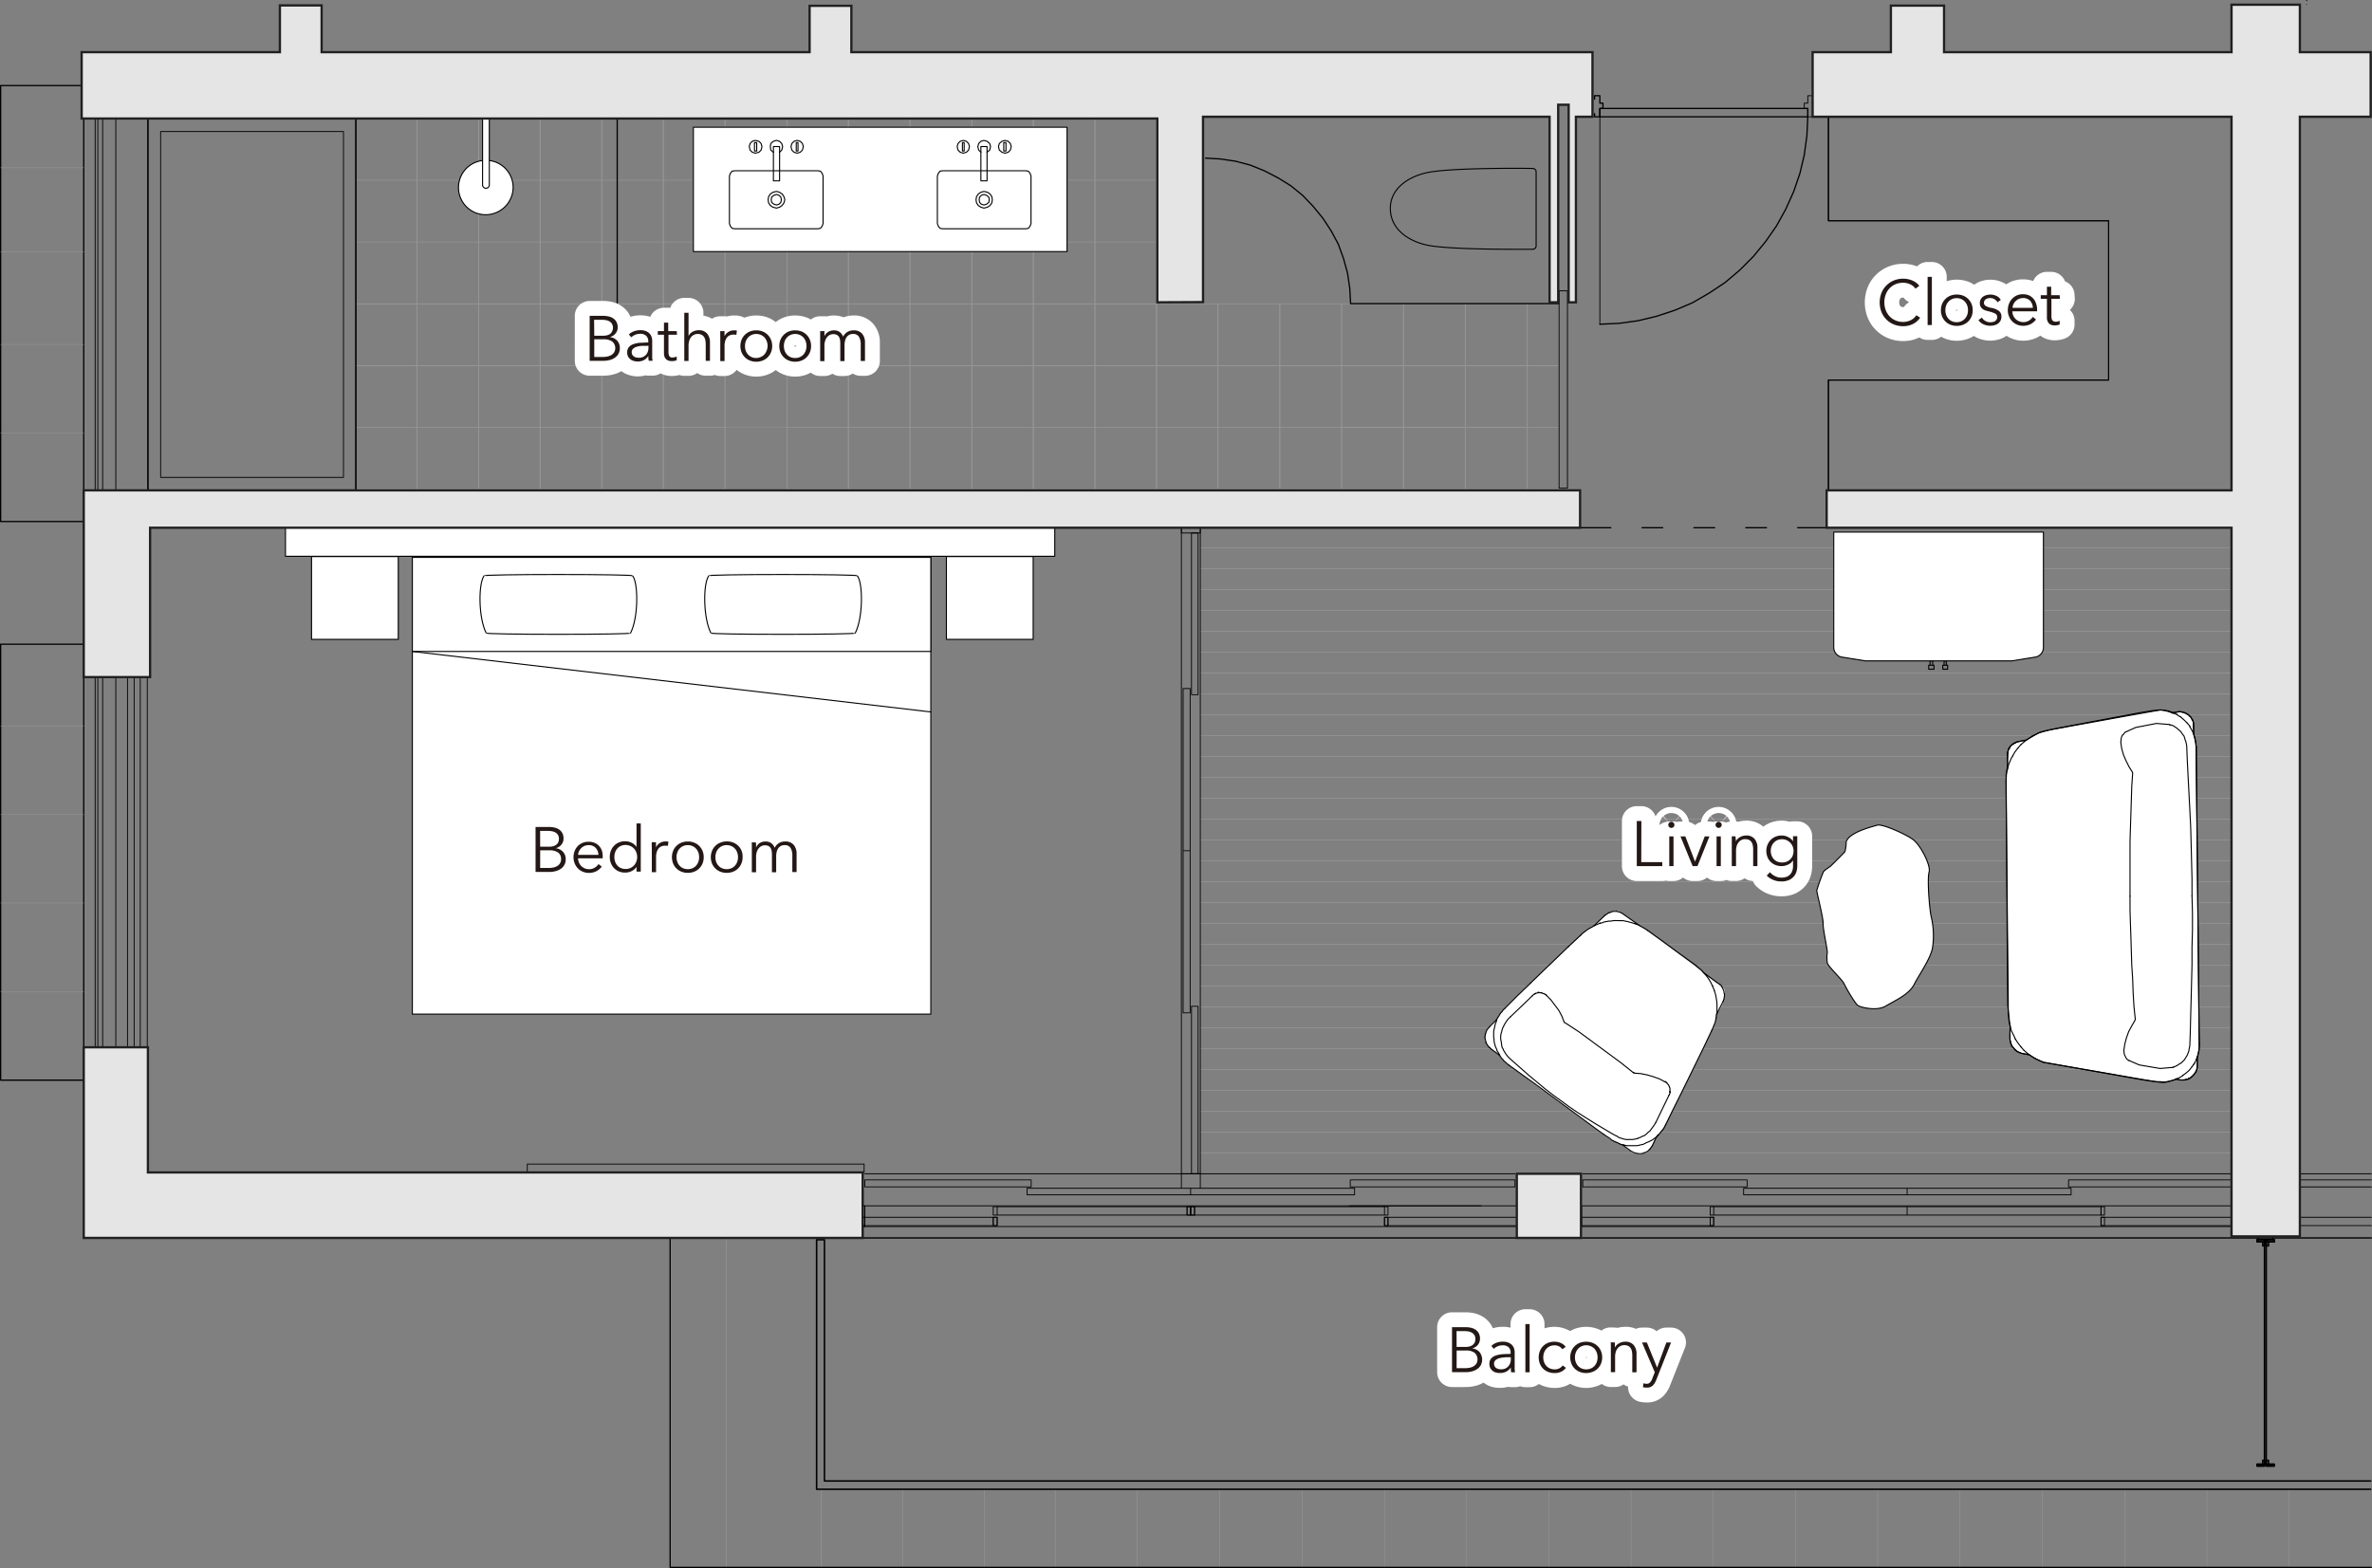 <svg xmlns="http://www.w3.org/2000/svg" viewBox="0 0 558.05 368.98"><rect x="0" y="0" width="558.05" height="368.98" fill="#808080" stroke="none"/><defs><style>.cls-1,.cls-14,.cls-2,.cls-3,.cls-4,.cls-5,.cls-6,.cls-7,.cls-8{fill:none}.cls-1,.cls-2,.cls-4{stroke:#979797}.cls-1,.cls-11,.cls-14,.cls-2,.cls-3,.cls-4,.cls-5,.cls-6,.cls-7,.cls-8{stroke-linecap:round;stroke-linejoin:round}.cls-1,.cls-2,.cls-3{stroke-width:.15px}.cls-11,.cls-3,.cls-5,.cls-6,.cls-7,.cls-8{stroke:#000}.cls-4{stroke-width:.11px}.cls-5{stroke-width:.2px}.cls-6{stroke-width:.3px}.cls-7{stroke-width:.36px}.cls-11,.cls-8{stroke-width:.25px}.cls-12{stroke-miterlimit:10}.cls-10,.cls-11{fill:#fff}.cls-12{fill:#e5e5e5;stroke:#212121;stroke-linecap:square;stroke-width:.54px}.cls-13{fill:#040000}.cls-14{stroke:#fff;stroke-width:7px}.cls-15{fill:#231815}</style></defs><g id="レイヤー_2" data-name="レイヤー 2"><g id="floor"><path class="cls-1" d="M282.38 133.81h243.04M282.38 143.63h243.04M282.38 163.27h243.04M282.38 182.91h243.04M282.38 192.73h243.04M282.38 148.54h243.04M282.38 168.18h243.04M282.38 128.9h243.04M282.38 138.72h243.04M282.38 153.45h243.04M282.38 173.09h243.04M282.38 187.82h243.04M282.38 158.36h243.04M282.38 178h243.04M282.38 197.64h243.04M282.38 202.55h243.04M282.38 207.46h243.04M282.38 217.28h243.04M282.38 227.1h243.04M282.38 232.01h243.04M282.38 212.37h243.04M282.38 222.19h243.04M282.38 236.93h243.04M282.38 241.84h243.04M282.38 246.75h243.04M282.38 256.57h243.04M282.38 266.39h243.04M282.38 271.3h243.04M282.38 251.66h243.04M282.38 261.48h243.04M127.03 100.56h14.54v14.54h-14.54zM127.03 86.02h14.54v14.54h-14.54z"/><path class="cls-1" d="M127.03 71.49h14.54v14.54h-14.54z"/><path class="cls-1" d="M127.03 56.95h14.54v14.54h-14.54zM127.03 42.41h14.54v14.54h-14.54zM127.03 27.87h14.54v14.54h-14.54zM112.6 100.56h14.54v14.54H112.6zM112.6 86.02h14.54v14.54H112.6z"/><path class="cls-1" d="M112.6 71.49h14.54v14.54H112.6z"/><path class="cls-1" d="M112.6 56.95h14.54v14.54H112.6zM112.6 42.41h14.54v14.54H112.6zM112.6 27.87h14.54v14.54H112.6zM156 100.56h14.54v14.54H156zM156 86.02h14.54v14.54H156z"/><path class="cls-1" d="M156 71.49h14.54v14.54H156z"/><path class="cls-1" d="M156 56.95h14.54v14.54H156zM156 42.41h14.54v14.54H156zM156 27.87h14.54v14.54H156zM141.57 100.56h14.54v14.54h-14.54zM141.57 86.02h14.54v14.54h-14.54z"/><path class="cls-1" d="M141.57 71.49h14.54v14.54h-14.54z"/><path class="cls-1" d="M141.57 56.95h14.54v14.54h-14.54zM141.57 42.41h14.54v14.54h-14.54zM141.57 27.87h14.54v14.54h-14.54zM199.55 100.56h14.54v14.54h-14.54zM199.55 86.02h14.54v14.54h-14.54z"/><path class="cls-1" d="M199.55 71.49h14.54v14.54h-14.54z"/><path class="cls-1" d="M199.55 56.95h14.54v14.54h-14.54zM199.55 42.41h14.54v14.54h-14.54zM199.55 27.87h14.54v14.54h-14.54zM185.12 100.56h14.54v14.54h-14.54zM185.12 86.02h14.54v14.54h-14.54z"/><path class="cls-1" d="M185.12 71.49h14.54v14.54h-14.54z"/><path class="cls-1" d="M185.12 56.95h14.54v14.54h-14.54zM185.12 42.41h14.54v14.54h-14.54zM185.12 27.87h14.54v14.54h-14.54zM214.09 100.56h14.54v14.54h-14.54zM214.09 86.02h14.54v14.54h-14.54z"/><path class="cls-1" d="M214.09 71.49h14.54v14.54h-14.54z"/><path class="cls-1" d="M214.09 56.95h14.54v14.54h-14.54zM214.09 42.41h14.54v14.54h-14.54zM214.09 27.87h14.54v14.54h-14.54zM243.06 100.56h14.54v14.54h-14.54zM243.06 86.02h14.54v14.54h-14.54z"/><path class="cls-1" d="M243.06 71.49h14.54v14.54h-14.54z"/><path class="cls-1" d="M243.06 56.95h14.54v14.54h-14.54zM243.06 42.41h14.54v14.54h-14.54zM243.06 27.87h14.54v14.54h-14.54zM228.63 100.56h14.54v14.54h-14.54zM228.63 86.02h14.54v14.54h-14.54z"/><path class="cls-1" d="M228.63 71.49h14.54v14.54h-14.54z"/><path class="cls-1" d="M228.63 56.95h14.54v14.54h-14.54zM228.63 42.41h14.54v14.54h-14.54zM228.63 27.87h14.54v14.54h-14.54zM272.02 100.56h14.54v14.54h-14.54zM272.02 86.02h14.54v14.54h-14.54z"/><path class="cls-1" d="M272.02 71.49h14.54v14.54h-14.54zM286.56 100.56h14.54v14.54h-14.54zM286.56 86.02h14.54v14.54h-14.54z"/><path class="cls-1" d="M286.56 71.49h14.54v14.54h-14.54zM301.1 100.56h14.54v14.54H301.1zM301.1 86.02h14.54v14.54H301.1z"/><path class="cls-1" d="M301.1 71.49h14.54v14.54H301.1zM315.64 100.56h14.54v14.54h-14.54z"/><path class="cls-1" d="M315.64 86.02h14.54v14.54h-14.54z"/><path class="cls-1" d="M315.64 71.49h14.54v14.54h-14.54zM330.17 100.56h14.54v14.54h-14.54z"/><path class="cls-1" d="M330.17 86.02h14.54v14.54h-14.54z"/><path class="cls-1" d="M330.17 71.49h14.54v14.54h-14.54zM344.71 100.56h14.54v14.54h-14.54z"/><path class="cls-1" d="M344.71 86.02h14.54v14.54h-14.54z"/><path class="cls-1" d="M344.71 71.49h14.54v14.54h-14.54z"/><path class="cls-2" d="M359.25 100.56h7.56v14.54h-7.56zM359.25 86.02h7.56v14.54h-7.56z"/><path class="cls-2" d="M359.25 71.49h7.56v14.54h-7.56z"/><path class="cls-1" d="M257.59 100.56h14.54v14.54h-14.54zM257.59 86.02h14.54v14.54h-14.54z"/><path class="cls-1" d="M257.59 71.49h14.54v14.54h-14.54z"/><path class="cls-1" d="M257.59 56.95h14.54v14.54h-14.54zM257.59 42.41h14.54v14.54h-14.54zM257.59 27.87h14.54v14.54h-14.54zM98.07 100.56h14.54v14.54H98.07zM98.07 86.02h14.54v14.54H98.07z"/><path class="cls-1" d="M98.07 71.49h14.54v14.54H98.07z"/><path class="cls-1" d="M98.07 56.95h14.54v14.54H98.07zM98.07 42.41h14.54v14.54H98.07zM98.07 27.87h14.54v14.54H98.07zM83.58 100.56h14.54v14.54H83.58zM83.58 86.02h14.54v14.54H83.58z"/><path class="cls-1" d="M83.58 71.49h14.54v14.54H83.58z"/><path class="cls-1" d="M83.58 56.95h14.54v14.54H83.58zM83.58 42.41h14.54v14.54H83.58zM83.58 27.87h14.54v14.54H83.58z"/><path class="cls-3" d="M525.42 27.48v4.03M525.42 36.38v2.48M525.42 43.72v2.38M525.42 51.06v2.38M525.42 58.4v2.38M525.42 65.64v2.49M525.42 72.99v2.48M525.42 80.33v2.48M81.85 124.18h2.48M89.19 124.18h2.49M96.54 124.18h2.48M103.88 124.18h2.38M111.22 124.18h2.38M118.57 124.18h2.37M125.81 124.18h2.48M133.15 124.18h2.48M140.49 124.18h2.48M147.83 124.18h2.49M155.18 124.18h2.48M162.52 124.18h2.38M169.86 124.18h2.38M177.21 124.18h2.37M184.44 124.18h2.49M191.79 124.18h2.48M199.13 124.18h2.48M206.47 124.18h2.49M213.82 124.18h2.48M221.16 124.18h2.38M228.5 124.18h2.38M235.84 124.18h2.38M243.08 124.18h2.49M250.43 124.18h2.48M257.77 124.18h4.86M542.59 1.01h.1M542.59.07h.1l.11.11M81.85 124.18h2.48M89.19 124.18h2.49M96.54 124.18h2.48M103.88 124.18h2.38M111.22 124.18h2.38M118.57 124.18h2.37M125.81 124.18h2.48M133.15 124.18h2.48M140.49 124.18h2.48M147.83 124.18h2.49M155.18 124.18h2.48M162.52 124.18h2.38M169.86 124.18h2.38M177.21 124.18h2.37M184.44 124.18h2.49M191.79 124.18h2.48M199.13 124.18h2.48M206.47 124.18h2.49M213.82 124.18h2.48M221.16 124.18h2.38M228.5 124.18h2.38M235.84 124.18h2.38M243.08 124.18h2.49M250.43 124.18h2.48M257.77 124.18h4.86"/><path class="cls-4" d="M170.59 100.56h14.54v14.54h-14.54zM170.59 86.02h14.54v14.54h-14.54z"/><path class="cls-4" d="M170.59 71.49h14.54v14.54h-14.54z"/><path class="cls-4" d="M170.59 56.95h14.54v14.54h-14.54zM170.59 42.41h14.54v14.54h-14.54zM170.59 27.87h14.54v14.54h-14.54z"/><path class="cls-5" d="M34.8 27.9h48.92v87.49H34.8zM369.77 284.27h1.04v-.51h1.24v4.86h-1.24v-.52h-1.04v-3.83z"/><path class="cls-5" d="M369.77 288.1h1.04v.52h1.24v-.21h-1.04v-1.97h1.04v-2.68h-1.24v.51h-1.04v3.83z"/><path class="cls-5" d="M371.01 286.45h1.03v1.97h-1.03z"/><path class="cls-5" d="M371.01 286.45h1.03v1.97h-1.03zM356.85 283.76h1.24v.51h.93v3.83h-.93v.52h-1.24v-.21h1.03v-1.97h-1.03v-2.68z"/><path class="cls-5" d="M356.85 286.45h1.03v1.97h-1.03z"/><path class="cls-6" d="M375.15 27.48v-.72.72h1.24v-1.96h.73v-1.25h-.73v-1.75h-1.24v.82"/><path class="cls-5" d="M426.45 26.76v.72h-1.14v-1.96h-.83v-1.25h.83v-1.75h1.14v.82"/><path class="cls-6" d="M376.39 25.52h48.92v1.97h-48.92z"/><path class="cls-5" d="M376.39 27.48V76.3"/><path class="cls-6" d="M425.31 27.48l-.21 4.45-.62 4.55-1.03 4.34-1.45 4.24-1.86 4.14-2.17 3.93-2.59 3.72-2.89 3.52-3.21 3.21-3.41 2.89-3.73 2.48-3.93 2.28-4.13 1.76-4.35 1.44-4.34 1.04-4.45.62-4.55.21M34.8 115.39V26.36"/><path class="cls-5" d="M356.43 276.21H203.47M366.8 68.44h1.97v46.44h-1.97z"/><path class="cls-7" d="M533.18 291.72h1.86v.52h-1.86zM533.18 344.57h1.86v.41h-1.86z"/><path class="cls-7" d="M533.18 291.72h1.86v.52h-1.86zM531.01 291.72h1.76v.52h-1.76zM531.01 344.57h1.76v.41h-1.76z"/><path class="cls-7" d="M531.01 291.72h1.76v.52h-1.76zM532.35 292.24h.41v.93h-.41zM533.18 292.24h.52v.93h-.52z"/><path class="cls-7" d="M532.76 291.72h.41v.52h-.41zM531.01 344.57h1.76v.41h-1.76zM533.18 344.57h1.86v.41h-1.86zM533.18 343.64h.52v.93h-.52zM532.35 343.64h.41v.93h-.41zM532.76 344.05h.41v.52h-.41zM531.32 291.72v-.41M534.73 291.72v-.41"/><path class="cls-5" d="M272.77 32.34v39.09M277.94 124.18h4.45v1.24h-4.45z"/><path class="cls-6" d="M430.17 124.18h-7.24M415.59 124.18h-4.86M403.39 124.18h-4.87M391.18 124.18h-4.86M378.98 124.18h-7.24"/><path class="cls-5" d="M124.05 273.93h79.25v1.97h-79.25z"/><path class="cls-8" d="M525.42 27.48h-95.25v24.47h65.92v37.48h-65.92v25.96"/></g><g id="outdoor"><path class="cls-6" d="M.15 20.14H19.7v102.59H.15zM.15 151.59H19.7v102.59H.15z"/><path class="cls-4" d="M19.7 233.39H.15M19.7 212.5H.15M19.7 191.71H.15M19.7 170.93H.15M19.7 101.94H.15M19.7 81.05H.15M19.7 39.48H.15M19.7 59.23H.15M538.56 350.46v18.37M519.22 350.46v18.37M499.88 350.46v18.37M480.43 350.46v18.37M461.09 350.46v18.37M441.75 350.46v18.37M422.41 350.46v18.37M403.08 350.46v18.37M383.74 350.46v18.37M364.4 350.46v18.37M345.06 350.46v18.37M325.72 350.46v18.37M306.38 350.46v18.37M286.93 350.46v18.37M267.59 350.46v18.37M248.26 350.46v18.37M231.61 350.46v18.38M212.43 350.46v18.38"/><path class="cls-1" d="M193.25 350.46v18.38M170.9 291.31v77.52"/><path class="cls-6" d="M157.66 291.31v77.52h400.23"/><path class="cls-7" d="M532.76 292.24h.41v52.33h-.41z"/></g><g id="line"><path class="cls-6" d="M145.21 26.58v44.67"/><path class="cls-8" d="M430.17 115.39V89.43h65.92V51.95h-65.92v-24.6"/><path class="cls-6" d="M83.71 115.39V27.9"/><path stroke-miterlimit="10" stroke-width=".3" stroke="#000" fill="none" d="M283.52 37.2l3.62.21 3.52.52 3.51.93 3.31 1.34 3.21 1.66 3 1.86 2.79 2.27 2.48 2.59 2.28 2.79 1.96 3 1.66 3.1 1.24 3.42.93 3.41.52 3.51.2 3.63h49.06"/><path class="cls-5" d="M277.94 124.18h4.45v152.03h-4.45z"/><path class="cls-5" d="M280.32 236.8h1.55v39.4h-1.55zM278.35 200.19H280v38.16h-1.65zM280.32 125.42h1.55v38.06h-1.55zM278.35 162.03H280v38.16h-1.65zM22.39 27.34h.2v-.98h1.97v.98h2.69v88.05h-4.86V27.34"/><path class="cls-5" d="M23.01 27.67h1.14v87.72h-1.14zM23.01 158.2h1.14v88.63h-1.14z"/><path class="cls-5" d="M22.39 158.93h.2v-1.04h1.97v1.04h2.69v87.91h-4.86v-87.91M30 158.93h1.55v87.91H30zM33 158.93h1.65v87.91H33z"/><path class="cls-6" d="M195.82 291.31H557.9"/><path class="cls-5" d="M348.47 283.76h-31.03M372.05 283.76h153.37v4.86H372.05z"/><path class="cls-5" d="M448.68 283.96h45.61v1.97h-45.61zM402.35 283.96h.83v1.97h-.83zM403.18 283.96h45.5v1.97h-45.5zM402.35 288.41v-1.96M372.05 286.45h31.13v1.97h-31.13z"/><path class="cls-5" d="M402.35 286.45h.83v1.97h-.83zM494.29 283.96h.83v1.97h-.83zM494.29 286.45h.83v1.97h-.83z"/><path class="cls-5" d="M494.29 286.45h31.13v1.97h-31.13zM281.04 285.93v-1.97M201.2 284.27h1.03v-.51h1.24v4.86h-1.24v-.52h-1.03v-3.83zM203.47 283.76h153.37v4.86H203.47z"/><path class="cls-5" d="M325.72 283.96h.83v1.97h-.83zM280.11 283.96h45.61v1.97h-45.61z"/><path class="cls-5" d="M280.11 283.96h.93v1.97h-.93zM201.2 288.1h1.03v.52h1.24v-.21h-1.03v-1.97h1.03v-2.68h-1.24v.51h-1.03v3.83z"/><path class="cls-5" d="M202.44 286.45h1.03v1.97h-1.03zM279.28 285.93v-1.97M233.67 283.96h.93v1.97h-.93zM234.6 283.96h45.5v1.97h-45.5z"/><path class="cls-5" d="M279.28 283.96h.83v1.97h-.83zM233.67 288.41v-1.96M202.44 286.45h1.03v1.97h-1.03zM203.47 286.45h31.13v1.97h-31.13z"/><path class="cls-5" d="M233.67 286.45h.93v1.97h-.93zM326.54 288.41v-1.96M325.72 286.45h31.13v1.97h-31.13z"/><path class="cls-5" d="M325.72 286.45h.83v1.97h-.83zM557.89 288.41h-17.27v-1.96h17.27M410.21 279.62h38.47v1.55h-38.47zM372.36 277.65h38.68v1.65h-38.68zM525.42 276.21H372.36M448.68 279.62h38.58v1.55h-38.58zM486.66 277.65h38.76v1.65h-38.76zM241.64 279.62h38.47v1.55h-38.47zM203.47 277.65h39.13v1.65h-39.13zM280.11 279.62h38.58v1.55h-38.58zM317.67 277.65h38.76v1.65h-38.76zM557.89 279.31h-18.3v-1.66h18.3M277.94 276.21h4.45v3.41h-4.45zM557.9 276.21h-18.57"/><path class="cls-7" d="M557.74 348.5H193.97v-56.76h-1.85v58.72h365.62"/></g><g id="bath"><path class="cls-10" d="M163.13 29.94h87.91v29.27h-87.91z"/><path class="cls-8" d="M163.13 29.94h87.91v29.27h-87.91z"/><path class="cls-8" d="M181.96 34.49h1.45v8.07h-1.45z"/><path class="cls-8" d="M183.4 35.83l.52-.51.21-.83-.21-.72-.52-.52-.72-.21-.72.21-.62.52-.11.72.11.83.62.51M179.27 34.49l-.21-.72-.52-.52-.82-.21-.73.21-.52.52-.2.72.2.83.52.51.73.21.82-.21.52-.51.21-.83z"/><path class="cls-8" d="M177.51 33.56h.52v1.97h-.52zM188.99 34.49l-.21-.72-.52-.52-.72-.21-.72.21-.52.52-.21.72.21.83.52.51.72.21.72-.21.52-.51.21-.83z"/><path class="cls-8" d="M187.33 33.56h.41v1.97h-.41zM230.77 34.49h1.45v8.07h-1.45z"/><path class="cls-8" d="M232.22 35.83l.62-.51.2-.83-.2-.72-.62-.52-.73-.21-.72.21-.52.52-.2.72.2.83.52.51M228.08 34.49l-.21-.72-.51-.52-.73-.21-.72.21-.52.52-.2.72.2.83.52.51.72.21.73-.21.51-.51.21-.83z"/><path class="cls-8" d="M226.43 33.56h.41v1.97h-.41zM237.91 34.49l-.21-.72-.52-.52-.72-.21-.73.21-.62.52-.2.72.2.83.62.51.73.21.72-.21.52-.51.21-.83z"/><path class="cls-8" d="M236.15 33.56h.52v1.97h-.52zM193.64 41.42l-.2-.62-.42-.52-.62-.1M193.64 41.42v11.17M192.4 53.83l.62-.1.42-.52.2-.62M192.4 53.83h-19.55M171.61 52.59l.21.62.41.52.62.1M171.61 52.59V41.42M172.85 40.18l-.62.1-.41.52-.21.62M172.85 40.18h19.55M183.82 47l-.11-.62-.41-.41-.62-.21-.62.21-.52.41-.1.62.1.62.52.42.62.2.62-.2.41-.42.11-.62z"/><path class="cls-8" d="M184.64 47l-.2-.72-.42-.62-.62-.42-.72-.2-.83.2-.62.42-.41.62-.11.72.11.73.41.62.62.41.83.21.72-.21.62-.41.42-.62.2-.73zM220.53 41.42l.21-.62.41-.52.62-.1M220.53 41.42v11.17M221.77 53.83l-.62-.1-.41-.52-.21-.62M221.77 53.83h19.55M242.56 52.59l-.21.62-.41.52-.62.1M242.56 52.59V41.42M241.32 40.18l.62.1.41.52.21.62M241.32 40.18h-19.55M230.36 47l.1-.62.41-.41.62-.21.62.21.52.41.11.62-.11.62-.52.42-.62.2-.62-.2-.41-.42-.1-.62z"/><path class="cls-8" d="M229.63 47l.11-.72.41-.62.62-.42.72-.2.83.2.62.42.41.62.11.72-.11.73-.41.62-.62.41-.83.21-.72-.21-.62-.41-.41-.62-.11-.73z"/><path class="cls-11" d="M115.08 37.77a6.39 6.39 0 015.64 6.08 6.48 6.48 0 01-6.29 6.68 6.4 6.4 0 01-.86-12.76"/><path class="cls-11" d="M115.12 27.13V43.5a.79.79 0 01-.79.8.8.8 0 01-.8-.8V27.13z"/><path class="cls-5" d="M37.79 30.95h43.02v81.39H37.79z"/><path class="cls-8" d="M361.4 57.86a.8.8 0 01-.79.8c-3.65 0-19.11.13-24.61-.93-4-.77-8.83-3.39-8.9-8.58s4.94-7.81 8.9-8.58c5.5-1.06 21-1 24.61-.93a.8.8 0 01.79.8z"/></g><g id="furniture"><path class="cls-11" d="M434.35 198.06a9.3 9.3 0 01-.31 2.38c-.23.25-3.21 3.27-3.41 3.42s-1.52 1-1.66 1.34a42.82 42.82 0 00-1.55 4.35c0 .51 1.58 6.61 1.49 7.71s1 6 1 6.87a7.64 7.64 0 000 2.48c.2.85 3.51 3.93 3.93 4.86s2.6 4.73 3.3 5.17 4.45 1.35 6.52.1 5.44-2.67 6.67-5.07 3.74-5.89 4.3-8.48a19.25 19.25 0 00-.32-7.62c-.45-2.38-.91-8.83-.46-10.37s-2-6.29-3.73-7.6-7.29-3.78-8.47-3.42-6.55 1.64-7.3 3.88zM476.71 174.17a11.09 11.09 0 00-2.37.52c-.63.31-1.66.83-1.87 1.76a31.84 31.84 0 00-.15 4 13.42 13.42 0 00-.36 2c.06.17.31 53.83.41 54.4s.43 4.08.52 4.44-.11 2.9 0 3.31a3 3 0 00.62 1.76 4.1 4.1 0 002.27 1.55l1.66.31a15.16 15.16 0 003.31 1.76l17 3c1 .17 10.54 2 11.68 1.71s2.63-.73 2.63-.73a4.14 4.14 0 001.55.21 3 3 0 002-.73 5.12 5.12 0 001.24-1.86c.1-.41.1-2.58.1-2.58a20.4 20.4 0 00.42-2.23c.1-1-.73-71.41-.73-71.41a22.84 22.84 0 00-.51-2.48 28.11 28.11 0 01-.11-2.9 3.35 3.35 0 00-1.34-1.86 4.32 4.32 0 00-2.07-.62c-.52.11-1.4.36-1.4.36a8.19 8.19 0 00-2.94-.77c-1 .1-25.08 4.5-25.08 4.5a27.38 27.38 0 00-3.47.88c-.65.27-3.01 1.7-3.01 1.7z"/><path class="cls-8" d="M474.13 244.5l.62.93M476.2 247.19l.82.72M474.75 245.43l.72.93M478.89 249.15l1.86.83M472.47 238.5l.21 2.07M517.46 245.74l-.1 1.45-.11.31M514.36 252.46l-.83.62M510.84 254.33l-.93.2M508.15 254.53h-.93M509.91 254.53l-.93.11M511.77 254.02l-.93.31M508.98 254.64l-.83-.11M517.05 248.43l.2-.93M507.22 167.14l1.04-.1 1.03.1M511.26 167.76l.93.42M513.01 168.69l.83.73M515.7 171.9l-.51-.93M514.57 170.14l-.73-.72M509.29 167.14l1.04.21M515.91 172.31l-.21-.41M516.74 175.73l-.11-.42v-.52M516.12 172.83l-.21-.52M516.63 174.79l-.1-.41-.1-.62-.11-.31M478.06 173.24l1.86-.93M475.47 175.21l.83-.72M473.51 177.9l.51-.93.73-.93M481.88 171.8l-1.96.51M471.96 183.9l.1-1.97M516.32 250.19l.42-.93M515.7 251.02l-.62.82-.72.62M507.22 167.14l-.93.11M498.95 174.69l.21 1.45.41 1.45.62 1.45.72 1.44M501.12 201.17v6.51M501.43 188.24l-.1 3.21-.11 3.31M501.43 188.24l.1-3.21M501.12 201.17v-3.21l.1-3.2M515.6 202.72l-.1-4.14-.11-4.03M515.7 206.75l-.1-4.03M515.39 194.55l-.2-4.03M514.77 182.45l.42 8.07M514.77 182.45l-.2-4.04-.11-2.89M515.7 210.79v-4.04M501.64 181.72v-.1M501.74 181.93v-.1l-.1-.11M500.91 180.48l.73 1.14M501.12 207.68v3.21M501.53 185.03l.21-3.1M514.26 174.49l-.11-.21-.31-1.04-.62-.82M512.29 171.49l-.1-.11-.93-.62-.73-.2M499.16 173.35l.2-.42h.11M500.09 172.21l-.31.31-.31.41M499.05 173.76l.11-.41M500.19 172.21h-.1M501.74 181.93v-.1M513.22 172.42l-.1-.21-.83-.72M514.46 175.52l-.2-1.03M509.91 170.45h.31l.21.11M499.05 173.76l-.1.93M472.89 244.6v-3.31M472.27 181.1v-3.2M477.44 248.22l-1.66-.31M475.06 174.49l1.65-.32M472.99 245.12l.21.83M473.09 245.53l.11.21v.21M472.99 245.02l-.1-.42M473.2 245.95l.2.31.11.1-.31-.41zM473.09 245.53l-.1-.51v.1M472.68 176.14v.1M474.23 247.19l-.1-.1M475.78 247.91l-.41-.1-.52-.21M474.23 247.19l.21.21M473.82 174.9h.1M474.65 247.5l.2.1M475.37 247.81l-.1-.1M474.44 247.4l-.31-.31M475.27 247.71l-.42-.11-.41-.2.21.1M473.92 174.9l.11-.1M474.33 174.69l.11-.1-.31.2-.21.11M473.4 175.21l-.1.1.41-.31M472.78 176.04l.21-.42M474.44 174.59h.1l.52-.1M474.54 174.59h-.1"/><path class="cls-8" d="M473.92 174.9l-.21.1-.31.21M473.3 175.31l-.31.31M472.47 176.45l.21-.31.1-.1M472.47 176.45v.21M472.27 177.9v-.62l.2-.62"/><path class="cls-8" d="M472.27 177.38l.1-.41.1-.52M512.08 253.91v-.1M499.88 245.74l.41-1.55.52-1.45.73-1.34M499.88 245.74l-.21 1.45M502.05 236.85l.31 3M501.33 220.61l-.11-3.21M501.85 233.54l-.11-3.21M501.22 217.4l-.1-3.2M501.43 223.92l-.1-3.31M501.74 230.33l-.21-3.2M502.05 236.85l-.2-3.31M501.53 227.13l-.1-3.21M515.5 235.09l.2-8.07M515.39 239.12l.11-4.03M515.81 214.82v4.03l-.11 4.04v4.13M515.39 239.12l-.1 4.04-.1 2.89M515.81 214.82l-.11-4.03M502.26 240.16l-.73 1.24M501.12 214.2v-3.31M502.26 240.16v-.11M513.12 250.19l.83-.83.1-.2.52-.83M514.98 247.09v.2l-.41 1.04M513.12 250.19h-.11l-.93.62M514.98 247.09l.21-1.04M511.36 251.12l.72-.31M510.74 251.22h.31l.21-.1M502.36 239.85v.1M502.26 240.16v-.11l.1-.1M500.19 248.95l-.21-.42M499.78 248.12l.2.41M500.19 248.95l.31.41.41.21M499.67 247.19l.11.93M511.26 167.66h-.11M516.01 250.6v-.1M516.94 248.64v2.07M516.22 252.77l.21-.2M516.94 250.71v.62M516.01 253.08l.21-.31M516.43 252.57l.1-.11-.31.31M516.94 251.33l-.1.2-.1.52M516.94 251.12l-.1.41M516.74 252.05l-.21.41M516.22 252.77l-.31.31h.1M513.63 254.12h.32l.3-.11M514.88 253.81l-.11.1-.41.1M515.6 253.4l-.41.31-.31.1M515.91 253.08l-.31.31M515.19 253.71l.31-.21"/><path class="cls-8" d="M513.95 254.12l.41-.11h-.11M513.43 254.12h.2-.1M514.98 253.81h-.1M513.43 254.12h-.42M515.5 253.5l.1-.11M514.57 168.07l-.21-.2M514.88 253.81v-.1M513.01 167.45h-.41M514.05 167.76l-.1-.1-.52-.1-.42-.11M512.08 167.56l.52-.11M514.67 168.07h-.1M514.36 167.87l-.31-.11M515.39 168.69l-.31-.2v-.11M516.12 170.24l-.11-.31M515.91 169.52v-.1M516.12 170.87v-.42M515.08 168.38l-.41-.31M515.6 169.11l.21.41M516.12 170.45v-.21M515.39 168.69l.21.31M515.91 169.52v.1M515.6 169.11V169M472.68 240.57l.21.72.31 1.25.72 1.44.21.52M477.02 247.91l.42.31 1.45.94M475.47 246.36l.52.62.21.21M516.74 249.26l.2-.62.11-.21M513.53 253.08v-.1M512.08 253.91l-.31.11M515.19 170.97v-.1l-.62-.73M510.33 167.35l.82.31M512.19 168.18v-.11M478.06 173.24l-1.35.94-.41.31M474.75 176.04l.52-.62.2-.21M472.06 181.93l.52-2.07M473.51 177.9l-.31.51-.62 1.45M515.7 251.02l.62-.83M510.53 170.56h-.1M472.78 176.04l-.1.1M473.71 175l.11-.1M474.34 174.69l-.21.11M511.36 251.12h-.1M516.12 170.87v1.96M513.53 254.12h-.1M514.88 253.81l-.11.1M516.01 169.93l-.1-.31M515.91 169.52h-.1M513.53 253.09l-.41.31-1.04.51M511.15 167.66l.11.1M512.19 168.18l.41.31.41.2M472.68 176.14v.1l-.21.21M473.82 174.9l.2-.11h.11M474.54 174.59l-.2.1M513.95 254.12h-.42M515.19 253.71l-.21.1h-.1M515.39 168.69l-.2-.2M517.46 245.74l-.1-3.2M516.74 179.04v-3.31M472.47 238.5v-2.89M471.96 186.79v-2.89M512.08 253.91v-.1M516.32 173.45l-.2-.62M512.08 167.56l-.82.1M512.08 253.91l.93.21M509.91 170.45l-2.58-.21M502.47 171.18l-2.28 1.03M500.91 249.57l2.38 1.03M508.15 251.43h.11l2.48-.21M506.29 167.25l-2.58.41M484.47 171.28l-2.59.52M507.22 254.53l-2.58-.41M471.96 186.79l.51 48.82M516.74 179.04l.62 63.5M480.75 249.98l23.89 4.14M473.51 246.36l.62.73M503.29 250.6l4.86.83M484.47 171.28l19.24-3.62M502.47 171.18l4.86-.94M453.76 156.55H455v.93h-1.24zM454.07 155.52h.62v1.03h-.62zM457.07 156.55h1.14v.93h-1.14zM457.38 155.52h.52v1.03h-.52z"/><path class="cls-11" d="M456.09 155.52h17.21l5.53-.89a2.29 2.29 0 001.92-2.26v-27.16h-49.33v27.16a2.3 2.3 0 001.93 2.26l5.52.89z"/><path class="cls-10" d="M357.1 234.23l-3 3a17.12 17.12 0 00-2 2.68c-.1.52-1.65 1.25-2.17 2.28s-.93 2.17-.31 3.21a17.42 17.42 0 003.1 2.89 12.44 12.44 0 001.56 1.76c.72.62 24 17.79 24.82 18.2a18.13 18.13 0 012.68 1.14c.55.47 2 1.86 3 2a5.5 5.5 0 002.07-.1 3.29 3.29 0 001.66-1.34 11.26 11.26 0 011.13-2.28c.52-.52 1.23-1.82 1.66-2.27s12-23.89 12.2-24.82-.08-1.1.31-1.87 1.66-2.17 1.76-3.51.7-2.25-.62-3.21a41.52 41.52 0 01-4.24-3.1c-.85-.88-14.4-10.9-15.2-11.17s-.48-.34-.73-.52-2.79-2.07-3.2-2.27-.42-.62-1.24-.52a4.12 4.12 0 00-2.07.52c-.57.41-2.9 2.67-3.21 2.89a4.54 4.54 0 01-1.45.88c-.61.16-16.51 15.53-16.51 15.53z"/><path class="cls-8" d="M360.1 231.33l8.99-8.67M360.92 234.02v-.1M361.23 233.81h-.1v.11M363.61 234.02l.11.1M361.23 233.81h.11v-.1M361.85 233.61v-.11M363.72 234.12v-.1M361.96 233.61h-.11M363.3 233.81v.11M363.41 233.92l.1.1M361.96 233.61v-.11M361.85 233.61v-.11M362.79 233.71v-.1M363.2 233.81h.1M363.61 234.02h-.1M355.13 239.5l-.41.41M355.34 239.29l-.21.21M389.57 264.12l-.2.31-.11.2-.21.31M388.74 265.36l-.31.41-.2.31M387.61 266.6l.1-.11.52-.41M386.57 267.32h.11l.51-.31M385.33 267.94v-.1M385.95 267.63l.62-.31M385.33 267.84l.62-.21M387.19 267.01l.42-.41M385.23 267.94h.1M382.02 268.04l.52.11M383.88 268.15h.21l.62-.1M382.54 268.15h.21M383.88 268.15h-1.13M384.71 268.04l.52-.1M381.3 267.84h.1l.62.21M380.78 267.63l.52.21M392.57 255.43v-.11M392.05 254.81v-.11M392.78 255.94v-.2M392.16 254.91v-.1M392.67 255.63v-.1M392.57 255.32l-.21-.2M391.95 254.7h.1M391.85 254.6v-.1M392.78 255.74l-.11-.11M392.57 255.43v-.11M392.67 255.53l-.1-.1M392.26 254.91h-.1M392.36 255.12l-.1-.11M380.78 267.63l-.41-.31h-.11M391.85 254.6h-.11M392.67 257.7l.11-.2M392.88 256.05l-.1-.11M392.88 257.19v-.11M392.88 256.77v-.1M392.88 256.57v-.32M392.88 257.29l-.1.21M392.88 256.77v-.1M392.88 256.25v-.1M392.88 256.77v-.2M392.88 256.15v-.1.1M362.06 233.61v-.11M361.96 233.61v-.11M362.06 233.61h-.1M362.58 233.61h.1M362.68 233.61v.1h.11M360.92 234.02v-.1M392.88 257.19v.1M392.88 256.77v.21M392.88 256.77v-.1M392.26 255.01v-.1M391.85 254.6l.1.1M392.05 254.81h.11M391.95 254.7v-.1M391.85 254.6v-.1M392.88 257.29v-.1M389.05 264.94l-.31.42M371.06 261.74l1.96 1.24M377.06 265.46l-2.07-1.24-1.97-1.24M377.06 265.46l2.07 1.24M371.06 261.74l-1.97-1.35-1.96-1.45M379.13 266.7l1.13.62M365.27 257.6l-1.86-1.45-1.86-1.55M356.17 249.95l3.51 3.1 1.87 1.55M354.72 239.91l-.31.42-.31.51M355.13 249.02l1.04.93M365.27 257.6l1.86 1.34M353.99 247.57l-.31-.52M353.17 245.09l.1.62v.1M353.17 245.09l-.11-.62M354.72 248.6l-.31-.41M353.37 246.43l-.1-.62M354 247.57l.31.52.1.1M353.06 244.47v-.11M353.69 247.05v-.1l-.32-.52M353.27 242.91l-.1.21-.11.62M353.27 242.91l.1-.51M354.1 240.84l-.21.32-.2.51M353.06 243.74v-.1M353.37 242.4l.21-.62M353.06 244.36v-.62M353.58 241.78l.1-.11M353.06 244.47v-.11M374.06 218.4l.41-.2M372.3 219.64l.41-.31M373.54 218.71l.52-.31M372.71 219.33l.42-.31M375.2 217.78l.2-.1M374.47 218.2l.52-.31M375.4 217.68l.52-.21M376.44 217.27l.51-.11M353.27 249.01l-.31-.41-.1-.2M355.03 250.67l-.41-.31M351.51 245.09v-.52M354.31 250.05l-.42-.31M351.72 245.81v.21M352.24 247.36l-.11-.41M352.55 247.77l.2.42M351.72 246.02l.21.51M351.62 245.6l-.11-.51M354.62 250.36l-.31-.31M351.41 242.71v.51M386.78 218.4l-.93-.51M355.13 249.02l-.41-.42M378.82 267.94l-1.56-1.03M360.72 234.12l-.21.21M362.27 233.61h-.1M361.03 233.92h-.11M362.79 233.71v-.1M363.72 234.12l.1.11M363.41 233.92h-.11M362.58 233.61h-.1M363.3 233.92v-.11M363.2 233.81h-.1l-.31-.1M362.17 233.61h-.11M360.82 234.02l-.1.1M361.13 233.92h-.1M361.75 233.61l-.21.1M362.48 233.61h-.21M361.85 233.61h-.1M361.54 233.71h-.2M360.92 234.02h-.1M390.19 267.11v-.1l.31-.31M389.99 267.22v-.11M391.85 264.74l-.21.41M386.99 269.08l-.42.21M391.64 265.15l-.21.41M389.78 267.42l-.31.31M386.06 269.39l-.42.1M389.47 267.73l-.31.21M391.43 265.56l-.31.42M385.64 269.49l-.52.11M388.74 268.25l-.41.21M390.81 266.29l-.31.41M389.88 267.42h-.1M381.81 269.39h.21M384.92 269.6h-.73M382.02 269.39l.21.1.52.11h.51M379.13 268.25l-.31-.31M385.12 269.6h-.2M379.95 268.67l-.41-.21M384.19 269.6h-.51M381.3 269.29l-.42-.21M379.54 268.46l-.41-.21M390.19 267.11l-.2.11M387.4 268.87l.52-.2.41-.21M386.57 269.29l-.51.1M383.68 269.6h-.42M351.51 244.57l-.1-.42M351.41 243.22v.42M351.82 240.85l.21-.42M351.41 242.71l.1-.52M353.79 237.54l.31-.31M351.62 241.78l.1-.52M353.17 238.26l.31-.31M352.65 239.09l.21-.42M353.48 237.95l.1-.21M351.72 241.26l.1-.41M351.62 245.6l.1.21M352.55 247.77l-.31-.41M351.51 242.19l.11-.41M352.34 239.5l.31-.41M352.03 240.43l.1-.52M353.58 249.33l-.31-.31M351.41 244.15v-.51M352.13 246.95l-.2-.42M353.58 237.74l.21-.2M352.86 238.67l.31-.41M353.89 249.74l-.31-.41M380.88 269.08l-.41-.21M389.16 267.94l-.42.31M391.12 265.98l-.31.31M387.4 268.87l-.41.21M380.47 268.87l-.52-.2M401.88 230.19l.52.83M403.33 233.09l.31 1.03M403.95 236.29v1.14M403.64 234.12l.2 1.14M387.3 218.71l-.52-.31M399.71 227.81l.82.73M403.74 239.6l-.21.94M402.91 232.05v-.1M403.53 240.54l-.41 1.03M402.4 231.02l.51 1.03M401.15 229.26l.73.93M403.95 237.43v1.04M403.84 235.26l.11 1.03M402.71 242.5l.2-.41.21-.52M373.13 219.02l.41-.31M384.92 217.47l-.93-.31-1.14-.31M380.68 216.65h1.13l1.04.2M379.64 216.64h.42M399.19 227.3l-.21-.11M399.71 227.81l-.42-.31-.1-.2M387.61 218.92l-.31-.21M379.02 216.75h-.51M376.44 217.27h-.11M378.51 216.75l-.52.1-.62.11-.42.2M371.89 220.06l.41-.42M376.33 217.27l-.41.2M379.64 216.64l-.62.11M380.68 216.64h-.62M380.78 214.58l.41.1M378.71 214.78l.42-.2M377.88 215.2l-.31.2M405.6 233.3v.31l.1.31v.1M380.37 214.47l.41.11M381.61 214.89l.41.31M405.5 235.26l.1-.1M404.67 231.74l.1.11-.1-.21M405.7 233.92v-.11M405.6 234.85l.1-.42M405.39 235.67l.11-.41M404.98 231.95l.1.31M405.6 234.85v.31M405.7 234.43v-.41M405.7 233.92v-.11M405.08 232.26l.11.1M405.6 233.3l-.1-.21M405.39 232.78v-.1M405.19 232.26h-.11M378.3 214.89l.31-.11h.1M405.08 232.26v-.1M404.77 231.85l.21.1M381.61 214.89h-.11M405.39 232.78l.11.31M378.61 214.78v-.1M404.67 231.64l-.41-.21M380.37 214.47v-.1M405.39 232.78l-.2-.42M381.19 214.68l.31.21M379.13 214.58l.41-.11M379.95 214.47h-.41M378.61 214.78h-.1M379.95 214.47h.42M378.3 214.89l-.21.2-.21.11M404.26 231.43l-3.52-2.58M385.54 217.68l-3.52-2.48M350.79 246.84l1.96 1.45M381.71 269.39l1.97 1.45M349.65 242.71l-.1.51M349.55 244.98v.31-.1M349.65 245.4l-.1-.11M350.17 241.98l-.11.11M349.44 244.57l.11.41M349.96 242.19l.1-.1M349.86 242.29l-.11.31-.1.11M350.06 242.09v-.11M349.55 243.22h-.11v.42M350.27 246.43l-.1-.21-.31-.41-.21-.41M350.27 246.43l.21.1M350.48 241.57l-.31.41M350.06 242.09l-.2.2M349.44 243.64l-.1.31v.1"/><path class="cls-5" d="M386.78 271.25l-.41.21"/><path class="cls-8" d="M388.23 270.32l-.31.31M388.74 269.6l-.2.31"/><path class="cls-5" d="M385.43 271.46l-.51-.11M384.09 271.04l-.41-.2"/><path class="cls-8" d="M349.55 245.29h.1M350.79 246.84l-.31-.31M349.34 244.05l.1.52"/><path class="cls-5" d="M387.61 270.94l.31-.31M386.88 271.25l.31-.1"/><path class="cls-8" d="M388.23 270.32l.2-.31.11-.1"/><path class="cls-5" d="M387.61 270.94h-.11l-.31.21M386.78 271.25h.1M384.3 271.15l.2.1M384.92 271.35h-.11M385.85 271.46h-.42M385.85 271.46h.41M386.26 271.46h.11M384.09 271.04l.21.11"/><path class="cls-8" d="M392.88 257.08v-.31M374.99 217.89l.1-.11h.11M352.86 248.4l-.11-.11v-.1M385.85 217.89l-.31-.21-.62-.21M361.23 233.81h-.1M389.99 267.22l-.11.1v.1M390.19 267.11v-.1M381.81 269.39h-.1l-.41-.1M403.95 238.47l-.11.2-.1.93M400.53 228.54l.21.31.41.41M376.44 217.27v-.11M389.88 267.42l-.21.21M351.93 240.12l.2-.21"/><path class="cls-5" d="M384.5 271.25l.31.1"/><path class="cls-8" d="M392.88 256.98v.1M392.67 257.7l-3.1 6.41M360.51 234.33l-5.17 4.96M355.03 250.67l4.45 3.21 1.03.72M376.23 266.18l1.03.73M371.89 220.06l-3 2.79M360.1 231.33l-3 2.9M393.71 260.91l-1.86 3.83M402.71 242.5l-1.76 3.72M395.57 257.19l-1.86 3.72M402.91 232.05l.42 1.04M387.61 218.92l3.72 2.69M395.26 224.5l3.72 2.69M377.57 215.4l-2.48 2.38M405.39 235.67l-1.55 3M388.74 269.6l.93-1.97M350.48 241.57l1.45-1.45M391.74 254.6l-1.34-.72-1.45-.52-1.45-.42-1.55-.31M384.5 252.53v-.1M384.3 252.43l.1.1h.1l1.45.1M384.3 252.43v-.11M363.82 234.23l1.03 1.03 1.87 2.48.72 1.35M367.96 240.43v.1l.1.11M367.96 240.54v-.11M367.44 239.09l.52 1.34M368.16 240.64h-.1M384.4 252.53l-3.1-2.48M371.47 242.81l-3.31-2.17M391.33 221.61l3.93 2.89M360.51 254.6l15.72 11.58M400.95 246.22l-5.38 10.97M371.47 242.81l9.83 7.24M354.1 237.23l3.16-3.16M352.34 239.5l-.21.41"/><path class="cls-11" d="M248.15 123.58v7.32H67.16v-7.32h5.08M73.29 130.96H93.7v19.5H73.29zM222.66 130.96h20.41v19.5h-20.41zM97.01 131.16h121.98v107.49H97.01z"/><path class="cls-11" d="M97.01 131.16h121.98v22.14H97.01z"/><path class="cls-8" d="M97.01 153.3l121.97 14.23"/><path class="cls-11" d="M148.89 135.56c1.3 1.87 1.3 9.82-.55 13.42 0 .16-7.59.29-17 .29s-16.95-.13-16.95-.29c-1.85-3.6-1.85-11.55-.54-13.42v-.07c0-.17 7.84-.3 17.52-.3s17.52.13 17.52.3M201.75 135.56c1.3 1.87 1.3 9.82-.54 13.42 0 .16-7.59.29-17 .29s-16.95-.13-16.95-.29c-1.85-3.6-1.85-11.55-.55-13.42v-.07c0-.17 7.85-.3 17.52-.3s17.53.13 17.53.3"/></g><g id="outline"><path class="cls-12" d="M34.8 275.9v-29.45H19.7v44.86h183.26V275.9H34.8zM371.74 115.39H19.7v43.94h15.61v-35.15h336.43v-8.79zM557.74 12.28h-16.66V1.11H525v11.17h-67.63V1.32h-12.51v10.96h-18.41v15.2H525v87.91h-95.25v8.79H525v166.76h16.08V27.48h16.66v-15.2zM356.85 276.21h15.1v15.1h-15.1zM283.03 12.28H200.3V1.37h-9.83v10.91H75.67V1.27h-9.82v11.01H19.21v15.61h253.07v43.25l10.75-.05V27.48h81.53v43.66h2.03V24.65h2.46v46.49h1.71V27.48h3.9v-15.2h-91.63z"/></g><g id="text"><path class="cls-13" d="M341.61 312.31h3.16a6.38 6.38 0 011.22.12 3.34 3.34 0 011.1.44 2.33 2.33 0 01.79.83 2.53 2.53 0 01.31 1.32 2.22 2.22 0 01-.51 1.46 2.38 2.38 0 01-1.37.82 2.83 2.83 0 011.71.8 2.82 2.82 0 01.4 3.06 2.5 2.5 0 01-.78.93 3.73 3.73 0 01-1.25.6 5.88 5.88 0 01-1.64.21h-3.14zm1.08 4.65h2.17a3.61 3.61 0 00.79-.09 2.37 2.37 0 00.73-.31 1.74 1.74 0 00.53-.58 2 2 0 000-1.75 1.76 1.76 0 00-.55-.57 2.46 2.46 0 00-.81-.33 5.21 5.21 0 00-1-.09h-1.87zm0 5h2a5 5 0 001.11-.12 2.58 2.58 0 00.93-.36 1.87 1.87 0 00.64-.64 2.06 2.06 0 00-.47-2.52 3.37 3.37 0 00-2-.52h-2.2zM355.4 318.38a1.76 1.76 0 00-.48-1.35 2 2 0 00-1.4-.45 3 3 0 00-1.17.23 2.67 2.67 0 00-.91.6l-.57-.68A3.38 3.38 0 01352 316a4.37 4.37 0 011.62-.28 3.62 3.62 0 011.06.15 2.63 2.63 0 01.87.48 2.13 2.13 0 01.59.79 2.81 2.81 0 01.21 1.13V322.18a4.53 4.53 0 00.09.74h-.92c0-.17-.05-.36-.07-.56a5.78 5.78 0 010-.58 3.12 3.12 0 01-1.09 1 3.28 3.28 0 01-1.46.31 3.15 3.15 0 01-.9-.09 2.15 2.15 0 01-.78-.37 2.06 2.06 0 01-.58-.66 1.91 1.91 0 01-.23-1 1.89 1.89 0 01.41-1.29 2.43 2.43 0 011.1-.7 6.51 6.51 0 011.58-.31q.9-.06 1.86-.06zm-.3 1c-.42 0-.85 0-1.27.05a5 5 0 00-1.16.21 2.13 2.13 0 00-.84.46 1 1 0 00-.33.79 1.22 1.22 0 00.14.63 1.07 1.07 0 00.38.41 1.67 1.67 0 00.53.23 3.07 3.07 0 00.6.07 2.42 2.42 0 001-.19 2.15 2.15 0 00.7-.51 2.31 2.31 0 00.44-.74 2.64 2.64 0 00.15-.89v-.52zM359.87 322.93h-1v-11.34h1zM367.56 317.51a1.94 1.94 0 00-.74-.67 2.24 2.24 0 00-1.05-.26 2.67 2.67 0 00-1.12.22 2.31 2.31 0 00-.84.6 2.41 2.41 0 00-.54.9 3.14 3.14 0 00-.19 1.12 3.08 3.08 0 00.19 1.11 2.67 2.67 0 00.53.89 2.57 2.57 0 00.84.6 2.82 2.82 0 001.11.22 2.34 2.34 0 001.14-.26 2.32 2.32 0 00.76-.66l.77.57a3.4 3.4 0 01-1.1.89 3.46 3.46 0 01-1.57.33 4.24 4.24 0 01-1.55-.28 3.41 3.41 0 01-1.93-1.94 4.14 4.14 0 010-2.94 3.47 3.47 0 011.93-1.95 4.24 4.24 0 011.55-.27 3.71 3.71 0 011.43.3 2.83 2.83 0 011.18.91zM376.94 319.42a3.93 3.93 0 01-.28 1.47 3.42 3.42 0 01-2 1.94 4.18 4.18 0 01-3 0 3.59 3.59 0 01-1.19-.77 3.45 3.45 0 01-.77-1.17 4 4 0 010-2.94 3.45 3.45 0 01.77-1.17 3.62 3.62 0 011.19-.78 4.33 4.33 0 013 0 3.48 3.48 0 012 1.95 3.93 3.93 0 01.28 1.47zm-1.08 0a3.4 3.4 0 00-.19-1.11 2.89 2.89 0 00-.53-.9 2.57 2.57 0 00-.84-.6 2.65 2.65 0 00-3.05.6 2.71 2.71 0 00-.53.9 3.16 3.16 0 00-.19 1.11 3.1 3.1 0 00.19 1.1 2.71 2.71 0 00.53.9 2.64 2.64 0 00.83.6 2.91 2.91 0 002.22 0 2.57 2.57 0 00.84-.6 2.89 2.89 0 00.53-.9 3.34 3.34 0 00.19-1.1zM379.92 315.91v1.2a2.28 2.28 0 011-1 2.81 2.81 0 011.43-.38 2.45 2.45 0 012 .79 3.13 3.13 0 01.67 2.1v4.31h-1V319a5.09 5.09 0 00-.09-1 2.09 2.09 0 00-.31-.78 1.49 1.49 0 00-.58-.5 2.14 2.14 0 00-.93-.18 1.92 1.92 0 00-.78.17 1.85 1.85 0 00-.69.5 2.49 2.49 0 00-.48.85 3.8 3.8 0 00-.18 1.23v3.6h-1v-5.48-.73c0-.3 0-.57-.05-.81zM389.86 321.83l2.18-5.92h1.11l-3.5 8.83a3.84 3.84 0 01-.8 1.3 1.92 1.92 0 01-1.4.49 4.7 4.7 0 01-.92-.09l.11-.93a2.36 2.36 0 00.75.12 1 1 0 00.82-.33 2.72 2.72 0 00.53-.92l.57-1.47-3-7h1.14z"/><path class="cls-14" d="M341.61 312.31h3.16a6.38 6.38 0 011.22.12 3.34 3.34 0 011.1.44 2.33 2.33 0 01.79.83 2.53 2.53 0 01.31 1.32 2.22 2.22 0 01-.51 1.46 2.38 2.38 0 01-1.37.82 2.83 2.83 0 011.71.8 2.82 2.82 0 01.4 3.06 2.5 2.5 0 01-.78.93 3.73 3.73 0 01-1.25.6 5.88 5.88 0 01-1.64.21h-3.14zm1.08 4.65h2.17a3.61 3.61 0 00.79-.09 2.37 2.37 0 00.73-.31 1.74 1.74 0 00.53-.58 2 2 0 000-1.75 1.76 1.76 0 00-.55-.57 2.46 2.46 0 00-.81-.33 5.21 5.21 0 00-1-.09h-1.87zm0 5h2a5 5 0 001.11-.12 2.58 2.58 0 00.93-.36 1.87 1.87 0 00.64-.64 2.06 2.06 0 00-.47-2.52 3.37 3.37 0 00-2-.52h-2.2zM355.4 318.38a1.76 1.76 0 00-.48-1.35 2 2 0 00-1.4-.45 3 3 0 00-1.17.23 2.67 2.67 0 00-.91.6l-.57-.68A3.38 3.38 0 01352 316a4.37 4.37 0 011.62-.28 3.62 3.62 0 011.06.15 2.63 2.63 0 01.87.48 2.13 2.13 0 01.59.79 2.81 2.81 0 01.21 1.13V322.18a4.53 4.53 0 00.09.74h-.92c0-.17-.05-.36-.07-.56a5.78 5.78 0 010-.58 3.12 3.12 0 01-1.09 1 3.28 3.28 0 01-1.46.31 3.15 3.15 0 01-.9-.09 2.15 2.15 0 01-.78-.37 2.06 2.06 0 01-.58-.66 1.91 1.91 0 01-.23-1 1.89 1.89 0 01.41-1.29 2.43 2.43 0 011.1-.7 6.51 6.51 0 011.58-.31q.9-.06 1.86-.06zm-.3 1c-.42 0-.85 0-1.27.05a5 5 0 00-1.16.21 2.13 2.13 0 00-.84.46 1 1 0 00-.33.79 1.22 1.22 0 00.14.63 1.07 1.07 0 00.38.41 1.67 1.67 0 00.53.23 3.07 3.07 0 00.6.07 2.42 2.42 0 001-.19 2.15 2.15 0 00.7-.51 2.31 2.31 0 00.44-.74 2.64 2.64 0 00.15-.89v-.52zM359.87 322.93h-1v-11.34h1zM367.56 317.51a1.94 1.94 0 00-.74-.67 2.24 2.24 0 00-1.05-.26 2.67 2.67 0 00-1.12.22 2.31 2.31 0 00-.84.6 2.41 2.41 0 00-.54.9 3.14 3.14 0 00-.19 1.12 3.08 3.08 0 00.19 1.11 2.67 2.67 0 00.53.89 2.57 2.57 0 00.84.6 2.82 2.82 0 001.11.22 2.34 2.34 0 001.14-.26 2.32 2.32 0 00.76-.66l.77.57a3.4 3.4 0 01-1.1.89 3.46 3.46 0 01-1.57.33 4.24 4.24 0 01-1.55-.28 3.41 3.41 0 01-1.93-1.94 4.14 4.14 0 010-2.94 3.47 3.47 0 011.93-1.95 4.24 4.24 0 011.55-.27 3.71 3.71 0 011.43.3 2.83 2.83 0 011.18.91zM376.94 319.42a3.93 3.93 0 01-.28 1.47 3.42 3.42 0 01-2 1.94 4.18 4.18 0 01-3 0 3.59 3.59 0 01-1.19-.77 3.45 3.45 0 01-.77-1.17 4 4 0 010-2.94 3.45 3.45 0 01.77-1.17 3.62 3.62 0 011.19-.78 4.33 4.33 0 013 0 3.48 3.48 0 012 1.95 3.93 3.93 0 01.28 1.47zm-1.08 0a3.4 3.4 0 00-.19-1.11 2.89 2.89 0 00-.53-.9 2.57 2.57 0 00-.84-.6 2.65 2.65 0 00-3.05.6 2.71 2.71 0 00-.53.9 3.16 3.16 0 00-.19 1.11 3.1 3.1 0 00.19 1.1 2.71 2.71 0 00.53.9 2.64 2.64 0 00.83.6 2.91 2.91 0 002.22 0 2.57 2.57 0 00.84-.6 2.89 2.89 0 00.53-.9 3.34 3.34 0 00.19-1.1zM379.92 315.91v1.2a2.28 2.28 0 011-1 2.81 2.81 0 011.43-.38 2.45 2.45 0 012 .79 3.13 3.13 0 01.67 2.1v4.31h-1V319a5.09 5.09 0 00-.09-1 2.09 2.09 0 00-.31-.78 1.49 1.49 0 00-.58-.5 2.14 2.14 0 00-.93-.18 1.92 1.92 0 00-.78.17 1.85 1.85 0 00-.69.5 2.49 2.49 0 00-.48.85 3.8 3.8 0 00-.18 1.23v3.6h-1v-5.48-.73c0-.3 0-.57-.05-.81zM389.86 321.83l2.18-5.92h1.11l-3.5 8.83a3.84 3.84 0 01-.8 1.3 1.92 1.92 0 01-1.4.49 4.7 4.7 0 01-.92-.09l.11-.93a2.36 2.36 0 00.75.12 1 1 0 00.82-.33 2.72 2.72 0 00.53-.92l.57-1.47-3-7h1.14z"/><path class="cls-15" d="M341.61 312.31h3.16a6.38 6.38 0 011.22.12 3.34 3.34 0 011.1.44 2.33 2.33 0 01.79.83 2.53 2.53 0 01.31 1.32 2.22 2.22 0 01-.51 1.46 2.38 2.38 0 01-1.37.82 2.83 2.83 0 011.71.8 2.82 2.82 0 01.4 3.06 2.5 2.5 0 01-.78.93 3.73 3.73 0 01-1.25.6 5.88 5.88 0 01-1.64.21h-3.14zm1.08 4.65h2.17a3.61 3.61 0 00.79-.09 2.37 2.37 0 00.73-.31 1.74 1.74 0 00.53-.58 2 2 0 000-1.75 1.76 1.76 0 00-.55-.57 2.46 2.46 0 00-.81-.33 5.21 5.21 0 00-1-.09h-1.87zm0 5h2a5 5 0 001.11-.12 2.58 2.58 0 00.93-.36 1.87 1.87 0 00.64-.64 2.06 2.06 0 00-.47-2.52 3.37 3.37 0 00-2-.52h-2.2zM355.4 318.38a1.76 1.76 0 00-.48-1.35 2 2 0 00-1.4-.45 3 3 0 00-1.17.23 2.67 2.67 0 00-.91.6l-.57-.68A3.38 3.38 0 01352 316a4.37 4.37 0 011.62-.28 3.62 3.62 0 011.06.15 2.63 2.63 0 01.87.48 2.13 2.13 0 01.59.79 2.81 2.81 0 01.21 1.13V322.18a4.53 4.53 0 00.09.74h-.92c0-.17-.05-.36-.07-.56a5.78 5.78 0 010-.58 3.12 3.12 0 01-1.09 1 3.28 3.28 0 01-1.46.31 3.15 3.15 0 01-.9-.09 2.15 2.15 0 01-.78-.37 2.06 2.06 0 01-.58-.66 1.91 1.91 0 01-.23-1 1.89 1.89 0 01.41-1.29 2.43 2.43 0 011.1-.7 6.51 6.51 0 011.58-.31q.9-.06 1.86-.06zm-.3 1c-.42 0-.85 0-1.27.05a5 5 0 00-1.16.21 2.13 2.13 0 00-.84.46 1 1 0 00-.33.79 1.22 1.22 0 00.14.63 1.07 1.07 0 00.38.41 1.67 1.67 0 00.53.23 3.07 3.07 0 00.6.07 2.42 2.42 0 001-.19 2.15 2.15 0 00.7-.51 2.31 2.31 0 00.44-.74 2.64 2.64 0 00.15-.89v-.52zM359.87 322.93h-1v-11.34h1zM367.56 317.51a1.94 1.94 0 00-.74-.67 2.24 2.24 0 00-1.05-.26 2.67 2.67 0 00-1.12.22 2.31 2.31 0 00-.84.6 2.41 2.41 0 00-.54.9 3.14 3.14 0 00-.19 1.12 3.08 3.08 0 00.19 1.11 2.67 2.67 0 00.53.89 2.57 2.57 0 00.84.6 2.82 2.82 0 001.11.22 2.34 2.34 0 001.14-.26 2.32 2.32 0 00.76-.66l.77.57a3.4 3.4 0 01-1.1.89 3.46 3.46 0 01-1.57.33 4.24 4.24 0 01-1.55-.28 3.41 3.41 0 01-1.93-1.94 4.14 4.14 0 010-2.94 3.47 3.47 0 011.93-1.95 4.24 4.24 0 011.55-.27 3.71 3.71 0 011.43.3 2.83 2.83 0 011.18.91zM376.94 319.42a3.93 3.93 0 01-.28 1.47 3.42 3.42 0 01-2 1.94 4.18 4.18 0 01-3 0 3.59 3.59 0 01-1.19-.77 3.45 3.45 0 01-.77-1.17 4 4 0 010-2.94 3.45 3.45 0 01.77-1.17 3.62 3.62 0 011.19-.78 4.33 4.33 0 013 0 3.48 3.48 0 012 1.95 3.93 3.93 0 01.28 1.47zm-1.08 0a3.4 3.4 0 00-.19-1.11 2.89 2.89 0 00-.53-.9 2.57 2.57 0 00-.84-.6 2.65 2.65 0 00-3.05.6 2.71 2.71 0 00-.53.9 3.16 3.16 0 00-.19 1.11 3.1 3.1 0 00.19 1.1 2.71 2.71 0 00.53.9 2.64 2.64 0 00.83.6 2.91 2.91 0 002.22 0 2.57 2.57 0 00.84-.6 2.89 2.89 0 00.53-.9 3.34 3.34 0 00.19-1.1zM379.92 315.91v1.2a2.28 2.28 0 011-1 2.81 2.81 0 011.43-.38 2.45 2.45 0 012 .79 3.13 3.13 0 01.67 2.1v4.31h-1V319a5.09 5.09 0 00-.09-1 2.09 2.09 0 00-.31-.78 1.49 1.49 0 00-.58-.5 2.14 2.14 0 00-.93-.18 1.92 1.92 0 00-.78.17 1.85 1.85 0 00-.69.5 2.49 2.49 0 00-.48.85 3.8 3.8 0 00-.18 1.23v3.6h-1v-5.48-.73c0-.3 0-.57-.05-.81zM389.86 321.83l2.18-5.92h1.11l-3.5 8.83a3.84 3.84 0 01-.8 1.3 1.92 1.92 0 01-1.4.49 4.7 4.7 0 01-.92-.09l.11-.93a2.36 2.36 0 00.75.12 1 1 0 00.82-.33 2.72 2.72 0 00.53-.92l.57-1.47-3-7h1.14z"/><path class="cls-13" d="M451.74 74.76a4.28 4.28 0 01-.66.77 4.11 4.11 0 01-.88.63 5.47 5.47 0 01-1.11.44 5.57 5.57 0 01-1.33.16 5.77 5.77 0 01-2.22-.42 5.26 5.26 0 01-2.9-2.93 6.23 6.23 0 010-4.47 5.19 5.19 0 011.16-1.76 5.25 5.25 0 011.76-1.18 5.71 5.71 0 012.2-.42 5.54 5.54 0 011.15.12 5.25 5.25 0 011.06.34 5 5 0 01.9.53 3.16 3.16 0 01.67.7l-.9.66a2.86 2.86 0 00-.44-.51 3.12 3.12 0 00-.65-.45 4.22 4.22 0 00-.82-.31 3.64 3.64 0 00-1-.12 4.45 4.45 0 00-1.86.37 4.25 4.25 0 00-1.38 1 4.34 4.34 0 00-.87 1.47 5.34 5.34 0 000 3.53 4.53 4.53 0 00.88 1.47 4.05 4.05 0 001.39 1 4.35 4.35 0 001.84.38 4.16 4.16 0 001.74-.38 3.3 3.3 0 001.38-1.2zM454.5 76.49h-1V65.15h1zM464.11 73a3.92 3.92 0 01-.27 1.47 3.63 3.63 0 01-.78 1.17 3.55 3.55 0 01-1.18.77 4.15 4.15 0 01-1.52.28 4.08 4.08 0 01-1.5-.28 3.55 3.55 0 01-1.18-.77 3.63 3.63 0 01-.78-1.17 4.14 4.14 0 010-2.94 3.63 3.63 0 01.78-1.17 3.57 3.57 0 011.18-.78 4.08 4.08 0 011.5-.27 4.15 4.15 0 011.52.27 3.57 3.57 0 011.18.78 3.63 3.63 0 01.78 1.17 3.92 3.92 0 01.27 1.47zM463 73a3.4 3.4 0 00-.18-1.11 2.92 2.92 0 00-.54-.9 2.57 2.57 0 00-.84-.6 2.65 2.65 0 00-1.11-.23 2.57 2.57 0 00-1.1.23 2.53 2.53 0 00-.83.6 2.92 2.92 0 00-.54.9 3.4 3.4 0 00-.18 1.11 3.34 3.34 0 00.18 1.1 2.92 2.92 0 00.54.9 2.53 2.53 0 00.83.6 2.73 2.73 0 001.1.22 2.82 2.82 0 001.11-.22 2.57 2.57 0 00.84-.6 2.92 2.92 0 00.54-.9A3.34 3.34 0 00463 73zM469.93 71.13a1.78 1.78 0 00-.68-.71 1.93 1.93 0 00-1-.28 2.42 2.42 0 00-.54.06 1.44 1.44 0 00-.49.2 1.07 1.07 0 00-.33.34.91.91 0 00-.13.5.82.82 0 00.41.75 3.64 3.64 0 001.27.45 4.23 4.23 0 011.84.74 1.61 1.61 0 01.59 1.31 2.07 2.07 0 01-.23 1 2.1 2.1 0 01-.61.68 2.42 2.42 0 01-.85.37 3.81 3.81 0 01-2.5-.21 2.79 2.79 0 01-1.22-1l.81-.6a2.11 2.11 0 00.79.78 2.22 2.22 0 001.16.32 3.36 3.36 0 00.63-.06 1.42 1.42 0 00.52-.21 1.12 1.12 0 00.36-.39 1.09 1.09 0 00.14-.57.9.9 0 00-.54-.84 7.1 7.1 0 00-1.53-.51l-.67-.19a2.72 2.72 0 01-.66-.33 1.85 1.85 0 01-.49-.55 1.58 1.58 0 01-.19-.82 1.83 1.83 0 01.21-.93 1.88 1.88 0 01.56-.63 2.54 2.54 0 01.8-.36 3.59 3.59 0 01.93-.12 3.29 3.29 0 011.43.33 2.28 2.28 0 011 .93zM479.26 72.77V73a2.46 2.46 0 010 .26h-5.82a2.74 2.74 0 00.21 1 2.48 2.48 0 001.35 1.33 2.44 2.44 0 001 .21 2.53 2.53 0 001.37-.37 2.76 2.76 0 00.88-.85l.76.6a3.83 3.83 0 01-1.38 1.14 3.91 3.91 0 01-1.63.35 3.86 3.86 0 01-1.45-.28 3.52 3.52 0 01-1.15-.77 3.56 3.56 0 01-.75-1.17 3.74 3.74 0 01-.28-1.47 3.92 3.92 0 01.27-1.47 3.53 3.53 0 011.87-2 3.6 3.6 0 011.4-.27 3.64 3.64 0 011.45.27 3.13 3.13 0 011 .75 3.4 3.4 0 01.64 1.11 4.24 4.24 0 01.26 1.4zm-1-.33a2.58 2.58 0 00-.63-1.65 2.19 2.19 0 00-1.69-.65 2.41 2.41 0 00-1.71.7 2.53 2.53 0 00-.53.73 2.43 2.43 0 00-.22.87zM484.63 70.32h-2v4.1a2.27 2.27 0 00.08.64.91.91 0 00.22.4.69.69 0 00.33.19 1.42 1.42 0 00.42.06 1.86 1.86 0 00.45-.06 2.35 2.35 0 00.44-.17v.89a2.56 2.56 0 01-.56.15 3.16 3.16 0 01-.64.06 2.61 2.61 0 01-.6-.08 1.49 1.49 0 01-.58-.28 1.5 1.5 0 01-.44-.57 2.14 2.14 0 01-.18-1v-4.33h-1.45v-.85h1.45v-2h1v2h2z"/><path class="cls-14" d="M451.74 74.76a4.28 4.28 0 01-.66.77 4.11 4.11 0 01-.88.63 5.47 5.47 0 01-1.11.44 5.57 5.57 0 01-1.33.16 5.77 5.77 0 01-2.22-.42 5.26 5.26 0 01-2.9-2.93 6.23 6.23 0 010-4.47 5.19 5.19 0 011.16-1.76 5.25 5.25 0 011.76-1.18 5.71 5.71 0 012.2-.42 5.54 5.54 0 011.15.12 5.25 5.25 0 011.06.34 5 5 0 01.9.53 3.16 3.16 0 01.67.7l-.9.66a2.86 2.86 0 00-.44-.51 3.12 3.12 0 00-.65-.45 4.22 4.22 0 00-.82-.31 3.64 3.64 0 00-1-.12 4.45 4.45 0 00-1.86.37 4.25 4.25 0 00-1.38 1 4.34 4.34 0 00-.87 1.47 5.34 5.34 0 000 3.53 4.53 4.53 0 00.88 1.47 4.05 4.05 0 001.39 1 4.35 4.35 0 001.84.38 4.16 4.16 0 001.74-.38 3.3 3.3 0 001.38-1.2zM454.5 76.49h-1V65.15h1zM464.11 73a3.92 3.92 0 01-.27 1.47 3.63 3.63 0 01-.78 1.17 3.55 3.55 0 01-1.18.77 4.15 4.15 0 01-1.52.28 4.08 4.08 0 01-1.5-.28 3.55 3.55 0 01-1.18-.77 3.63 3.63 0 01-.78-1.17 4.14 4.14 0 010-2.94 3.63 3.63 0 01.78-1.17 3.57 3.57 0 011.18-.78 4.08 4.08 0 011.5-.27 4.15 4.15 0 011.52.27 3.57 3.57 0 011.18.78 3.63 3.63 0 01.78 1.17 3.92 3.92 0 01.27 1.47zM463 73a3.4 3.4 0 00-.18-1.11 2.92 2.92 0 00-.54-.9 2.57 2.57 0 00-.84-.6 2.65 2.65 0 00-1.11-.23 2.57 2.57 0 00-1.1.23 2.53 2.53 0 00-.83.6 2.92 2.92 0 00-.54.9 3.4 3.4 0 00-.18 1.11 3.34 3.34 0 00.18 1.1 2.92 2.92 0 00.54.9 2.53 2.53 0 00.83.6 2.73 2.73 0 001.1.22 2.82 2.82 0 001.11-.22 2.57 2.57 0 00.84-.6 2.92 2.92 0 00.54-.9A3.34 3.34 0 00463 73zM469.93 71.13a1.78 1.78 0 00-.68-.71 1.93 1.93 0 00-1-.28 2.42 2.42 0 00-.54.06 1.44 1.44 0 00-.49.2 1.07 1.07 0 00-.33.34.91.91 0 00-.13.5.82.82 0 00.41.75 3.64 3.64 0 001.27.45 4.23 4.23 0 011.84.74 1.61 1.61 0 01.59 1.31 2.07 2.07 0 01-.23 1 2.1 2.1 0 01-.61.68 2.42 2.42 0 01-.85.37 3.81 3.81 0 01-2.5-.21 2.79 2.79 0 01-1.22-1l.81-.6a2.11 2.11 0 00.79.78 2.22 2.22 0 001.16.32 3.36 3.36 0 00.63-.06 1.42 1.42 0 00.52-.21 1.12 1.12 0 00.36-.39 1.09 1.09 0 00.14-.57.9.9 0 00-.54-.84 7.1 7.1 0 00-1.53-.51l-.67-.19a2.72 2.72 0 01-.66-.33 1.85 1.85 0 01-.49-.55 1.58 1.58 0 01-.19-.82 1.83 1.83 0 01.21-.93 1.88 1.88 0 01.56-.63 2.54 2.54 0 01.8-.36 3.59 3.59 0 01.93-.12 3.29 3.29 0 011.43.33 2.28 2.28 0 011 .93zM479.26 72.77V73a2.46 2.46 0 010 .26h-5.82a2.74 2.74 0 00.21 1 2.48 2.48 0 001.35 1.33 2.44 2.44 0 001 .21 2.53 2.53 0 001.37-.37 2.76 2.76 0 00.88-.85l.76.6a3.83 3.83 0 01-1.38 1.14 3.91 3.91 0 01-1.63.35 3.86 3.86 0 01-1.45-.28 3.52 3.52 0 01-1.15-.77 3.56 3.56 0 01-.75-1.17 3.74 3.74 0 01-.28-1.47 3.92 3.92 0 01.27-1.47 3.53 3.53 0 011.87-2 3.6 3.6 0 011.4-.27 3.64 3.64 0 011.45.27 3.13 3.13 0 011 .75 3.4 3.4 0 01.64 1.11 4.24 4.24 0 01.26 1.4zm-1-.33a2.58 2.58 0 00-.63-1.65 2.19 2.19 0 00-1.69-.65 2.41 2.41 0 00-1.71.7 2.53 2.53 0 00-.53.73 2.43 2.43 0 00-.22.87zM484.63 70.32h-2v4.1a2.27 2.27 0 00.08.64.91.91 0 00.22.4.69.69 0 00.33.19 1.42 1.42 0 00.42.06 1.86 1.86 0 00.45-.06 2.35 2.35 0 00.44-.17v.89a2.56 2.56 0 01-.56.15 3.16 3.16 0 01-.64.06 2.61 2.61 0 01-.6-.08 1.49 1.49 0 01-.58-.28 1.5 1.5 0 01-.44-.57 2.14 2.14 0 01-.18-1v-4.33h-1.45v-.85h1.45v-2h1v2h2z"/><path class="cls-15" d="M451.74 74.76a4.28 4.28 0 01-.66.77 4.11 4.11 0 01-.88.63 5.47 5.47 0 01-1.11.44 5.57 5.57 0 01-1.33.16 5.77 5.77 0 01-2.22-.42 5.26 5.26 0 01-2.9-2.93 6.23 6.23 0 010-4.47 5.19 5.19 0 011.16-1.76 5.25 5.25 0 011.76-1.18 5.71 5.71 0 012.2-.42 5.54 5.54 0 011.15.12 5.25 5.25 0 011.06.34 5 5 0 01.9.53 3.16 3.16 0 01.67.7l-.9.66a2.86 2.86 0 00-.44-.51 3.12 3.12 0 00-.65-.45 4.22 4.22 0 00-.82-.31 3.64 3.64 0 00-1-.12 4.45 4.45 0 00-1.86.37 4.25 4.25 0 00-1.38 1 4.34 4.34 0 00-.87 1.47 5.34 5.34 0 000 3.53 4.53 4.53 0 00.88 1.47 4.05 4.05 0 001.39 1 4.35 4.35 0 001.84.38 4.16 4.16 0 001.74-.38 3.3 3.3 0 001.38-1.2zM454.5 76.49h-1V65.15h1zM464.11 73a3.92 3.92 0 01-.27 1.47 3.63 3.63 0 01-.78 1.17 3.55 3.55 0 01-1.18.77 4.15 4.15 0 01-1.52.28 4.08 4.08 0 01-1.5-.28 3.55 3.55 0 01-1.18-.77 3.63 3.63 0 01-.78-1.17 4.14 4.14 0 010-2.94 3.63 3.63 0 01.78-1.17 3.57 3.57 0 011.18-.78 4.08 4.08 0 011.5-.27 4.15 4.15 0 011.52.27 3.57 3.57 0 011.18.78 3.63 3.63 0 01.78 1.17 3.92 3.92 0 01.27 1.47zM463 73a3.4 3.4 0 00-.18-1.11 2.92 2.92 0 00-.54-.9 2.57 2.57 0 00-.84-.6 2.65 2.65 0 00-1.11-.23 2.57 2.57 0 00-1.1.23 2.53 2.53 0 00-.83.6 2.92 2.92 0 00-.54.9 3.4 3.4 0 00-.18 1.11 3.34 3.34 0 00.18 1.1 2.92 2.92 0 00.54.9 2.53 2.53 0 00.83.6 2.73 2.73 0 001.1.22 2.82 2.82 0 001.11-.22 2.57 2.57 0 00.84-.6 2.92 2.92 0 00.54-.9A3.34 3.34 0 00463 73zM469.93 71.13a1.78 1.78 0 00-.68-.71 1.93 1.93 0 00-1-.28 2.42 2.42 0 00-.54.06 1.44 1.44 0 00-.49.2 1.07 1.07 0 00-.33.34.91.91 0 00-.13.5.82.82 0 00.41.75 3.64 3.64 0 001.27.45 4.23 4.23 0 011.84.74 1.61 1.61 0 01.59 1.31 2.07 2.07 0 01-.23 1 2.1 2.1 0 01-.61.68 2.42 2.42 0 01-.85.37 3.81 3.81 0 01-2.5-.21 2.79 2.79 0 01-1.22-1l.81-.6a2.11 2.11 0 00.79.78 2.22 2.22 0 001.16.32 3.36 3.36 0 00.63-.06 1.42 1.42 0 00.52-.21 1.12 1.12 0 00.36-.39 1.09 1.09 0 00.14-.57.9.9 0 00-.54-.84 7.1 7.1 0 00-1.53-.51l-.67-.19a2.72 2.72 0 01-.66-.33 1.85 1.85 0 01-.49-.55 1.58 1.58 0 01-.19-.82 1.83 1.83 0 01.21-.93 1.88 1.88 0 01.56-.63 2.54 2.54 0 01.8-.36 3.59 3.59 0 01.93-.12 3.29 3.29 0 011.43.33 2.28 2.28 0 011 .93zM479.26 72.77V73a2.46 2.46 0 010 .26h-5.82a2.74 2.74 0 00.21 1 2.48 2.48 0 001.35 1.33 2.44 2.44 0 001 .21 2.53 2.53 0 001.37-.37 2.76 2.76 0 00.88-.85l.76.6a3.83 3.83 0 01-1.38 1.14 3.91 3.91 0 01-1.63.35 3.86 3.86 0 01-1.45-.28 3.52 3.52 0 01-1.15-.77 3.56 3.56 0 01-.75-1.17 3.74 3.74 0 01-.28-1.47 3.92 3.92 0 01.27-1.47 3.53 3.53 0 011.87-2 3.6 3.6 0 011.4-.27 3.64 3.64 0 011.45.27 3.13 3.13 0 011 .75 3.4 3.4 0 01.64 1.11 4.24 4.24 0 01.26 1.4zm-1-.33a2.58 2.58 0 00-.63-1.65 2.19 2.19 0 00-1.69-.65 2.41 2.41 0 00-1.71.7 2.53 2.53 0 00-.53.73 2.43 2.43 0 00-.22.87zM484.63 70.32h-2v4.1a2.27 2.27 0 00.08.64.91.91 0 00.22.4.69.69 0 00.33.19 1.42 1.42 0 00.42.06 1.86 1.86 0 00.45-.06 2.35 2.35 0 00.44-.17v.89a2.56 2.56 0 01-.56.15 3.16 3.16 0 01-.64.06 2.61 2.61 0 01-.6-.08 1.49 1.49 0 01-.58-.28 1.5 1.5 0 01-.44-.57 2.14 2.14 0 01-.18-1v-4.33h-1.45v-.85h1.45v-2h1v2h2z"/><path class="cls-13" d="M138.73 74.32h3.17a5.6 5.6 0 011.21.13 3 3 0 011.1.43 2.36 2.36 0 01.8.83 2.63 2.63 0 01.31 1.32 2.18 2.18 0 01-.52 1.46 2.35 2.35 0 01-1.37.82 2.85 2.85 0 011.72.8 2.55 2.55 0 01.68 1.86 2.65 2.65 0 01-.28 1.2 2.52 2.52 0 01-.79.93 3.67 3.67 0 01-1.24.6 6 6 0 01-1.64.21h-3.15zm1.08 4.68H142a3.46 3.46 0 00.78-.09 2.27 2.27 0 00.73-.31 1.64 1.64 0 00.49-.6 1.93 1.93 0 000-1.75 1.63 1.63 0 00-.54-.57 2.46 2.46 0 00-.81-.33 5.21 5.21 0 00-1-.09h-1.88zm0 5h2a5.13 5.13 0 001.12-.12 2.73 2.73 0 00.93-.36 1.87 1.87 0 00.64-.64 2 2 0 00-.48-2.52 3.39 3.39 0 00-2-.52h-2.21zM152.52 80.39A1.76 1.76 0 00152 79a2 2 0 00-1.39-.45 3 3 0 00-1.17.23 2.82 2.82 0 00-.92.6l-.57-.68a3.33 3.33 0 011.15-.72 4.28 4.28 0 011.61-.28 3.69 3.69 0 011.07.15 2.63 2.63 0 01.87.48 2.11 2.11 0 01.58.79 2.81 2.81 0 01.21 1.13V84.16a6 6 0 00.09.74h-.91c0-.17-.06-.36-.08-.56a5.78 5.78 0 010-.58 2.88 2.88 0 01-1.09 1 3.25 3.25 0 01-1.46.31 3 3 0 01-.83-.12 2.12 2.12 0 01-1.37-1 2 2 0 01-.23-1 1.94 1.94 0 01.41-1.29 2.52 2.52 0 011.11-.7 6 6 0 011.58-.3c.59 0 1.21-.07 1.85-.07zm-.3 1h-1.27a5.48 5.48 0 00-1.15.21 2.1 2.1 0 00-.85.46 1 1 0 00-.33.79 1.33 1.33 0 00.14.63 1.31 1.31 0 00.39.42 1.79 1.79 0 00.53.22 2.88 2.88 0 00.59.07 2.42 2.42 0 001-.19 2.07 2.07 0 001.14-1.25 2.64 2.64 0 00.15-.89v-.52zM159.27 78.77h-2v4.1a2.27 2.27 0 00.08.64.94.94 0 00.21.4.9.9 0 00.34.2 1.86 1.86 0 00.42 0 1.72 1.72 0 00.44-.06 2.2 2.2 0 00.45-.17v.89a2.73 2.73 0 01-.56.15 3.24 3.24 0 01-.64.06 2.61 2.61 0 01-.6-.08 1.49 1.49 0 01-.58-.28 1.63 1.63 0 01-.45-.57 2.31 2.31 0 01-.17-.95v-4.33h-1.45v-.85h1.45v-2h1v2h2zM162 79.07a2.12 2.12 0 01.95-1 2.9 2.9 0 011.41-.36 2.47 2.47 0 012 .79 3.19 3.19 0 01.67 2.1v4.31h-1v-3.86a5.09 5.09 0 00-.09-1 2.15 2.15 0 00-.31-.77 1.46 1.46 0 00-.59-.51 2.07 2.07 0 00-.92-.18 2 2 0 00-.79.17 1.9 1.9 0 00-.68.5 2.54 2.54 0 00-.48.86 3.69 3.69 0 00-.18 1.22v3.6h-1V73.6h1v5.47zM169.45 78.73v-.81h1v1.2a2.41 2.41 0 01.9-1 2.5 2.5 0 011.35-.38h.35l.32.06-.13 1-.3-.06a3 3 0 00-.42 0 2.08 2.08 0 00-.78.15 1.68 1.68 0 00-.66.47 2.65 2.65 0 00-.45.82 3.92 3.92 0 00-.17 1.21v3.59h-1v-5.52c0-.19 0-.46-.01-.73zM181.67 81.43a3.74 3.74 0 01-.28 1.47 3.45 3.45 0 01-.77 1.17 3.4 3.4 0 01-1.18.77 4 4 0 01-1.52.28 3.89 3.89 0 01-1.5-.28 3.4 3.4 0 01-1.18-.77 3.63 3.63 0 01-.78-1.17 4.14 4.14 0 010-2.94 3.63 3.63 0 01.78-1.17 3.57 3.57 0 011.18-.78 4.08 4.08 0 011.5-.27 4.15 4.15 0 011.52.27 3.57 3.57 0 011.18.78 3.45 3.45 0 01.77 1.17 3.74 3.74 0 01.28 1.47zm-1.08 0a3.16 3.16 0 00-.19-1.11 2.71 2.71 0 00-.53-.9 2.57 2.57 0 00-.84-.6 2.65 2.65 0 00-1.11-.23 2.57 2.57 0 00-1.1.23 2.53 2.53 0 00-.83.6 2.92 2.92 0 00-.54.9 3.4 3.4 0 00-.18 1.11 3.34 3.34 0 00.18 1.1 2.92 2.92 0 00.54.9 2.53 2.53 0 00.83.6 2.73 2.73 0 001.1.22A2.82 2.82 0 00179 84a2.57 2.57 0 00.84-.6 2.71 2.71 0 00.53-.9 3.1 3.1 0 00.22-1.07zM190.82 81.43a3.74 3.74 0 01-.28 1.47 3.45 3.45 0 01-.77 1.17 3.4 3.4 0 01-1.18.77 4 4 0 01-1.52.28 3.89 3.89 0 01-1.5-.28 3.4 3.4 0 01-1.18-.77 3.63 3.63 0 01-.78-1.17 4.14 4.14 0 010-2.94 3.63 3.63 0 01.78-1.17 3.57 3.57 0 011.18-.78 4.08 4.08 0 011.5-.27 4.15 4.15 0 011.52.27 3.57 3.57 0 011.18.78 3.45 3.45 0 01.77 1.17 3.74 3.74 0 01.28 1.47zm-1.08 0a3.16 3.16 0 00-.19-1.11 2.71 2.71 0 00-.53-.9 2.57 2.57 0 00-.84-.6 2.65 2.65 0 00-1.11-.23 2.57 2.57 0 00-1.1.23 2.53 2.53 0 00-.83.6 2.74 2.74 0 00-.54.9 3.4 3.4 0 00-.18 1.11 3.34 3.34 0 00.18 1.1 2.74 2.74 0 00.54.9 2.53 2.53 0 00.83.6 2.73 2.73 0 001.1.22 2.82 2.82 0 001.11-.22 2.57 2.57 0 00.84-.6 2.71 2.71 0 00.53-.9 3.1 3.1 0 00.19-1.1zM194.81 78.12a2.66 2.66 0 011.39-.38 3 3 0 01.59.06 1.7 1.7 0 01.6.23 2.13 2.13 0 01.54.46 2.43 2.43 0 01.43.73 2.59 2.59 0 011-1.1 2.77 2.77 0 011.47-.38 2.45 2.45 0 012 .79 3.13 3.13 0 01.67 2.1v4.31h-1v-3.89a3.42 3.42 0 00-.41-1.78 1.52 1.52 0 00-1.4-.68 1.77 1.77 0 00-1.56.82 2.77 2.77 0 00-.33.83 4.35 4.35 0 00-.11 1v3.74h-1v-4.1a5.33 5.33 0 00-.07-.93 2 2 0 00-.26-.71 1.27 1.27 0 00-.52-.45 1.88 1.88 0 00-.84-.16 1.77 1.77 0 00-.73.17 1.84 1.84 0 00-.66.5 2.52 2.52 0 00-.47.86 3.69 3.69 0 00-.18 1.22v3.6h-1v-5.52-.73-.81h1v1.2a2.39 2.39 0 01.85-1z"/><path class="cls-14" d="M138.73 74.32h3.17a5.6 5.6 0 011.21.13 3 3 0 011.1.43 2.36 2.36 0 01.8.83 2.63 2.63 0 01.31 1.32 2.18 2.18 0 01-.52 1.46 2.35 2.35 0 01-1.37.82 2.85 2.85 0 011.72.8 2.55 2.55 0 01.68 1.86 2.65 2.65 0 01-.28 1.2 2.52 2.52 0 01-.79.93 3.67 3.67 0 01-1.24.6 6 6 0 01-1.64.21h-3.15zm1.08 4.68H142a3.46 3.46 0 00.78-.09 2.27 2.27 0 00.73-.31 1.64 1.64 0 00.49-.6 1.93 1.93 0 000-1.75 1.63 1.63 0 00-.54-.57 2.46 2.46 0 00-.81-.33 5.21 5.21 0 00-1-.09h-1.88zm0 5h2a5.13 5.13 0 001.12-.12 2.73 2.73 0 00.93-.36 1.87 1.87 0 00.64-.64 2 2 0 00-.48-2.52 3.39 3.39 0 00-2-.52h-2.21zM152.52 80.39A1.76 1.76 0 00152 79a2 2 0 00-1.39-.45 3 3 0 00-1.17.23 2.82 2.82 0 00-.92.6l-.57-.68a3.33 3.33 0 011.15-.72 4.28 4.28 0 011.61-.28 3.69 3.69 0 011.07.15 2.63 2.63 0 01.87.48 2.11 2.11 0 01.58.79 2.81 2.81 0 01.21 1.13V84.16a6 6 0 00.09.74h-.91c0-.17-.06-.36-.08-.56a5.78 5.78 0 010-.58 2.88 2.88 0 01-1.09 1 3.25 3.25 0 01-1.46.31 3 3 0 01-.83-.12 2.12 2.12 0 01-1.37-1 2 2 0 01-.23-1 1.94 1.94 0 01.41-1.29 2.52 2.52 0 011.11-.7 6 6 0 011.58-.3c.59 0 1.21-.07 1.85-.07zm-.3 1h-1.27a5.48 5.48 0 00-1.15.21 2.1 2.1 0 00-.85.46 1 1 0 00-.33.79 1.33 1.33 0 00.14.63 1.31 1.31 0 00.39.42 1.79 1.79 0 00.53.22 2.88 2.88 0 00.59.07 2.42 2.42 0 001-.19 2.07 2.07 0 001.14-1.25 2.64 2.64 0 00.15-.89v-.52zM159.27 78.77h-2v4.1a2.27 2.27 0 00.08.64.94.94 0 00.21.4.9.9 0 00.34.2 1.86 1.86 0 00.42 0 1.72 1.72 0 00.44-.06 2.2 2.2 0 00.45-.17v.89a2.73 2.73 0 01-.56.15 3.24 3.24 0 01-.64.06 2.61 2.61 0 01-.6-.08 1.49 1.49 0 01-.58-.28 1.63 1.63 0 01-.45-.57 2.31 2.31 0 01-.17-.95v-4.33h-1.45v-.85h1.45v-2h1v2h2zM162 79.07a2.12 2.12 0 01.95-1 2.9 2.9 0 011.41-.36 2.47 2.47 0 012 .79 3.19 3.19 0 01.67 2.1v4.31h-1v-3.86a5.09 5.09 0 00-.09-1 2.15 2.15 0 00-.31-.77 1.46 1.46 0 00-.59-.51 2.07 2.07 0 00-.92-.18 2 2 0 00-.79.17 1.9 1.9 0 00-.68.5 2.54 2.54 0 00-.48.86 3.69 3.69 0 00-.18 1.22v3.6h-1V73.6h1v5.47zM169.45 78.73v-.81h1v1.2a2.41 2.41 0 01.9-1 2.5 2.5 0 011.35-.38h.35l.32.06-.13 1-.3-.06a3 3 0 00-.42 0 2.08 2.08 0 00-.78.15 1.68 1.68 0 00-.66.47 2.65 2.65 0 00-.45.82 3.92 3.92 0 00-.17 1.21v3.59h-1v-5.52c0-.19 0-.46-.01-.73zM181.67 81.43a3.74 3.74 0 01-.28 1.47 3.45 3.45 0 01-.77 1.17 3.4 3.4 0 01-1.18.77 4 4 0 01-1.52.28 3.89 3.89 0 01-1.5-.28 3.4 3.4 0 01-1.18-.77 3.63 3.63 0 01-.78-1.17 4.14 4.14 0 010-2.94 3.63 3.63 0 01.78-1.17 3.57 3.57 0 011.18-.78 4.08 4.08 0 011.5-.27 4.15 4.15 0 011.52.27 3.57 3.57 0 011.18.78 3.45 3.45 0 01.77 1.17 3.74 3.74 0 01.28 1.47zm-1.08 0a3.16 3.16 0 00-.19-1.11 2.71 2.71 0 00-.53-.9 2.57 2.57 0 00-.84-.6 2.65 2.65 0 00-1.11-.23 2.57 2.57 0 00-1.1.23 2.53 2.53 0 00-.83.6 2.92 2.92 0 00-.54.9 3.4 3.4 0 00-.18 1.11 3.34 3.34 0 00.18 1.1 2.92 2.92 0 00.54.9 2.53 2.53 0 00.83.6 2.73 2.73 0 001.1.22A2.82 2.82 0 00179 84a2.57 2.57 0 00.84-.6 2.71 2.71 0 00.53-.9 3.1 3.1 0 00.22-1.07zM190.82 81.43a3.74 3.74 0 01-.28 1.47 3.45 3.45 0 01-.77 1.17 3.4 3.4 0 01-1.18.77 4 4 0 01-1.52.28 3.89 3.89 0 01-1.5-.28 3.4 3.4 0 01-1.18-.77 3.63 3.63 0 01-.78-1.17 4.14 4.14 0 010-2.94 3.63 3.63 0 01.78-1.17 3.57 3.57 0 011.18-.78 4.08 4.08 0 011.5-.27 4.15 4.15 0 011.52.27 3.57 3.57 0 011.18.78 3.45 3.45 0 01.77 1.17 3.74 3.74 0 01.28 1.47zm-1.08 0a3.16 3.16 0 00-.19-1.11 2.71 2.71 0 00-.53-.9 2.57 2.57 0 00-.84-.6 2.65 2.65 0 00-1.11-.23 2.57 2.57 0 00-1.1.23 2.53 2.53 0 00-.83.6 2.74 2.74 0 00-.54.9 3.4 3.4 0 00-.18 1.11 3.34 3.34 0 00.18 1.1 2.74 2.74 0 00.54.9 2.53 2.53 0 00.83.6 2.73 2.73 0 001.1.22 2.82 2.82 0 001.11-.22 2.57 2.57 0 00.84-.6 2.71 2.71 0 00.53-.9 3.1 3.1 0 00.19-1.1zM194.81 78.12a2.66 2.66 0 011.39-.38 3 3 0 01.59.06 1.7 1.7 0 01.6.23 2.13 2.13 0 01.54.46 2.43 2.43 0 01.43.73 2.59 2.59 0 011-1.1 2.77 2.77 0 011.47-.38 2.45 2.45 0 012 .79 3.13 3.13 0 01.67 2.1v4.31h-1v-3.89a3.42 3.42 0 00-.41-1.78 1.52 1.52 0 00-1.4-.68 1.77 1.77 0 00-1.56.82 2.77 2.77 0 00-.33.83 4.35 4.35 0 00-.11 1v3.74h-1v-4.1a5.33 5.33 0 00-.07-.93 2 2 0 00-.26-.71 1.27 1.27 0 00-.52-.45 1.88 1.88 0 00-.84-.16 1.77 1.77 0 00-.73.17 1.84 1.84 0 00-.66.5 2.52 2.52 0 00-.47.86 3.69 3.69 0 00-.18 1.22v3.6h-1v-5.52-.73-.81h1v1.2a2.39 2.39 0 01.85-1z"/><path class="cls-15" d="M138.73 74.32h3.17a5.6 5.6 0 011.21.13 3 3 0 011.1.43 2.36 2.36 0 01.8.83 2.63 2.63 0 01.31 1.32 2.18 2.18 0 01-.52 1.46 2.35 2.35 0 01-1.37.82 2.85 2.85 0 011.72.8 2.55 2.55 0 01.68 1.86 2.65 2.65 0 01-.28 1.2 2.52 2.52 0 01-.79.93 3.67 3.67 0 01-1.24.6 6 6 0 01-1.64.21h-3.15zm1.08 4.68H142a3.46 3.46 0 00.78-.09 2.27 2.27 0 00.73-.31 1.64 1.64 0 00.49-.6 1.93 1.93 0 000-1.75 1.63 1.63 0 00-.54-.57 2.46 2.46 0 00-.81-.33 5.21 5.21 0 00-1-.09h-1.88zm0 5h2a5.13 5.13 0 001.12-.12 2.73 2.73 0 00.93-.36 1.87 1.87 0 00.64-.64 2 2 0 00-.48-2.52 3.39 3.39 0 00-2-.52h-2.21zM152.52 80.39A1.76 1.76 0 00152 79a2 2 0 00-1.39-.45 3 3 0 00-1.17.23 2.82 2.82 0 00-.92.6l-.57-.68a3.33 3.33 0 011.15-.72 4.28 4.28 0 011.61-.28 3.69 3.69 0 011.07.15 2.63 2.63 0 01.87.48 2.11 2.11 0 01.58.79 2.81 2.81 0 01.21 1.13V84.16a6 6 0 00.09.74h-.91c0-.17-.06-.36-.08-.56a5.78 5.78 0 010-.58 2.88 2.88 0 01-1.09 1 3.25 3.25 0 01-1.46.31 3 3 0 01-.83-.12 2.12 2.12 0 01-1.37-1 2 2 0 01-.23-1 1.94 1.94 0 01.41-1.29 2.52 2.52 0 011.11-.7 6 6 0 011.58-.3c.59 0 1.21-.07 1.85-.07zm-.3 1h-1.27a5.48 5.48 0 00-1.15.21 2.1 2.1 0 00-.85.46 1 1 0 00-.33.79 1.33 1.33 0 00.14.63 1.31 1.31 0 00.39.42 1.79 1.79 0 00.53.22 2.88 2.88 0 00.59.07 2.42 2.42 0 001-.19 2.07 2.07 0 001.14-1.25 2.64 2.64 0 00.15-.89v-.52zM159.27 78.77h-2v4.1a2.27 2.27 0 00.08.64.94.94 0 00.21.4.9.9 0 00.34.2 1.86 1.86 0 00.42 0 1.72 1.72 0 00.44-.06 2.2 2.2 0 00.45-.17v.89a2.73 2.73 0 01-.56.15 3.24 3.24 0 01-.64.06 2.61 2.61 0 01-.6-.08 1.49 1.49 0 01-.58-.28 1.63 1.63 0 01-.45-.57 2.31 2.31 0 01-.17-.95v-4.33h-1.45v-.85h1.45v-2h1v2h2zM162 79.07a2.12 2.12 0 01.95-1 2.9 2.9 0 011.41-.36 2.47 2.47 0 012 .79 3.19 3.19 0 01.67 2.1v4.31h-1v-3.86a5.09 5.09 0 00-.09-1 2.15 2.15 0 00-.31-.77 1.46 1.46 0 00-.59-.51 2.07 2.07 0 00-.92-.18 2 2 0 00-.79.17 1.9 1.9 0 00-.68.5 2.54 2.54 0 00-.48.86 3.69 3.69 0 00-.18 1.22v3.6h-1V73.6h1v5.47zM169.45 78.73v-.81h1v1.2a2.41 2.41 0 01.9-1 2.5 2.5 0 011.35-.38h.35l.32.06-.13 1-.3-.06a3 3 0 00-.42 0 2.08 2.08 0 00-.78.15 1.68 1.68 0 00-.66.47 2.65 2.65 0 00-.45.82 3.92 3.92 0 00-.17 1.21v3.59h-1v-5.52c0-.19 0-.46-.01-.73zM181.67 81.43a3.74 3.74 0 01-.28 1.47 3.45 3.45 0 01-.77 1.17 3.4 3.4 0 01-1.18.77 4 4 0 01-1.52.28 3.89 3.89 0 01-1.5-.28 3.4 3.4 0 01-1.18-.77 3.63 3.63 0 01-.78-1.17 4.14 4.14 0 010-2.94 3.63 3.63 0 01.78-1.17 3.57 3.57 0 011.18-.78 4.08 4.08 0 011.5-.27 4.15 4.15 0 011.52.27 3.57 3.57 0 011.18.78 3.45 3.45 0 01.77 1.17 3.74 3.74 0 01.28 1.47zm-1.08 0a3.16 3.16 0 00-.19-1.11 2.71 2.71 0 00-.53-.9 2.57 2.57 0 00-.84-.6 2.65 2.65 0 00-1.11-.23 2.57 2.57 0 00-1.1.23 2.53 2.53 0 00-.83.6 2.92 2.92 0 00-.54.9 3.4 3.4 0 00-.18 1.11 3.34 3.34 0 00.18 1.1 2.92 2.92 0 00.54.9 2.53 2.53 0 00.83.6 2.73 2.73 0 001.1.22A2.82 2.82 0 00179 84a2.57 2.57 0 00.84-.6 2.71 2.71 0 00.53-.9 3.1 3.1 0 00.22-1.07zM190.82 81.43a3.74 3.74 0 01-.28 1.47 3.45 3.45 0 01-.77 1.17 3.4 3.4 0 01-1.18.77 4 4 0 01-1.52.28 3.89 3.89 0 01-1.5-.28 3.4 3.4 0 01-1.18-.77 3.63 3.63 0 01-.78-1.17 4.14 4.14 0 010-2.94 3.63 3.63 0 01.78-1.17 3.57 3.57 0 011.18-.78 4.08 4.08 0 011.5-.27 4.15 4.15 0 011.52.27 3.57 3.57 0 011.18.78 3.45 3.45 0 01.77 1.17 3.74 3.74 0 01.28 1.47zm-1.08 0a3.16 3.16 0 00-.19-1.11 2.71 2.71 0 00-.53-.9 2.57 2.57 0 00-.84-.6 2.65 2.65 0 00-1.11-.23 2.57 2.57 0 00-1.1.23 2.53 2.53 0 00-.83.6 2.74 2.74 0 00-.54.9 3.4 3.4 0 00-.18 1.11 3.34 3.34 0 00.18 1.1 2.74 2.74 0 00.54.9 2.53 2.53 0 00.83.6 2.73 2.73 0 001.1.22 2.82 2.82 0 001.11-.22 2.57 2.57 0 00.84-.6 2.71 2.71 0 00.53-.9 3.1 3.1 0 00.19-1.1zM194.81 78.12a2.66 2.66 0 011.39-.38 3 3 0 01.59.06 1.7 1.7 0 01.6.23 2.13 2.13 0 01.54.46 2.43 2.43 0 01.43.73 2.59 2.59 0 011-1.1 2.77 2.77 0 011.47-.38 2.45 2.45 0 012 .79 3.13 3.13 0 01.67 2.1v4.31h-1v-3.89a3.42 3.42 0 00-.41-1.78 1.52 1.52 0 00-1.4-.68 1.77 1.77 0 00-1.56.82 2.77 2.77 0 00-.33.83 4.35 4.35 0 00-.11 1v3.74h-1v-4.1a5.33 5.33 0 00-.07-.93 2 2 0 00-.26-.71 1.27 1.27 0 00-.52-.45 1.88 1.88 0 00-.84-.16 1.77 1.77 0 00-.73.17 1.84 1.84 0 00-.66.5 2.52 2.52 0 00-.47.86 3.69 3.69 0 00-.18 1.22v3.6h-1v-5.52-.73-.81h1v1.2a2.39 2.39 0 01.85-1z"/><path class="cls-13" d="M386.13 202.87h4.95v.95h-6V193.2h1.08zM393.93 194.11a.64.64 0 01-.22.51.71.71 0 01-.5.2.69.69 0 01-.49-.2.65.65 0 01-.23-.51.67.67 0 01.23-.52.7.7 0 01.49-.21.72.72 0 01.5.21.66.66 0 01.22.52zm-.21 9.71h-1v-7h1zM399.35 203.82h-1.13l-2.86-7h1.14l2.28 5.93 2.29-5.93h1.1zM405.06 194.11a.65.65 0 01-.23.51.69.69 0 01-.49.2.71.71 0 01-.5-.2.64.64 0 01-.22-.51.66.66 0 01.22-.52.72.72 0 01.5-.21.7.7 0 01.49.21.67.67 0 01.23.52zm-.21 9.71h-1v-7h1zM408.32 196.81c0 .18 0 .39.05.63s0 .42 0 .56a2.33 2.33 0 011-1 2.79 2.79 0 011.42-.39 2.46 2.46 0 012 .8 3.13 3.13 0 01.67 2.1v4.3h-1v-3.88a5.09 5.09 0 00-.09-1 2 2 0 00-.31-.78 1.49 1.49 0 00-.58-.5 2.1 2.1 0 00-.92-.18 1.81 1.81 0 00-.79.17 1.72 1.72 0 00-.68.5 2.49 2.49 0 00-.48.85 3.75 3.75 0 00-.18 1.23v3.59h-1v-5.47-.73-.81zM416.41 205.24a3.46 3.46 0 001.15.91 3.27 3.27 0 001.53.38 3.45 3.45 0 001.28-.22 2.33 2.33 0 00.85-.6 2.44 2.44 0 00.47-.87 3.74 3.74 0 00.15-1.07v-1.32a2.58 2.58 0 01-1.15 1 3.42 3.42 0 01-1.51.36 3.92 3.92 0 01-1.49-.26 3.59 3.59 0 01-1.14-.75 3.24 3.24 0 01-.73-1.13 3.87 3.87 0 010-2.84 3.63 3.63 0 01.73-1.15 3.5 3.5 0 011.14-.78 3.74 3.74 0 011.49-.29 3.26 3.26 0 011.5.37 2.76 2.76 0 011.16 1v-1.21h1v7a4.86 4.86 0 01-.16 1.21 3 3 0 01-.58 1.18 3.4 3.4 0 01-1.17.91 4.33 4.33 0 01-1.9.35 4.71 4.71 0 01-1.86-.37 4.64 4.64 0 01-1.52-1zm.19-5a3 3 0 00.18 1.05 2.72 2.72 0 00.52.87 2.5 2.5 0 00.83.59 2.88 2.88 0 001.13.21 2.92 2.92 0 001.08-.19 2.33 2.33 0 00.85-.56 2.59 2.59 0 00.57-.86 3 3 0 00.2-1.11 2.89 2.89 0 00-.2-1.06 2.81 2.81 0 00-.57-.86 2.93 2.93 0 00-.85-.61 2.74 2.74 0 00-1.08-.22 2.88 2.88 0 00-1.13.22 2.71 2.71 0 00-.83.61 2.68 2.68 0 00-.52.86 3.11 3.11 0 00-.18 1.05z"/><path class="cls-14" d="M386.13 202.87h4.95v.95h-6V193.2h1.08zM393.93 194.11a.64.64 0 01-.22.51.71.71 0 01-.5.2.69.69 0 01-.49-.2.65.65 0 01-.23-.51.67.67 0 01.23-.52.7.7 0 01.49-.21.72.72 0 01.5.21.66.66 0 01.22.52zm-.21 9.71h-1v-7h1zM399.35 203.82h-1.13l-2.86-7h1.14l2.28 5.93 2.29-5.93h1.1zM405.06 194.11a.65.65 0 01-.23.51.69.69 0 01-.49.2.71.71 0 01-.5-.2.64.64 0 01-.22-.51.66.66 0 01.22-.52.72.72 0 01.5-.21.7.7 0 01.49.21.67.67 0 01.23.52zm-.21 9.71h-1v-7h1zM408.32 196.81c0 .18 0 .39.05.63s0 .42 0 .56a2.33 2.33 0 011-1 2.79 2.79 0 011.42-.39 2.46 2.46 0 012 .8 3.13 3.13 0 01.67 2.1v4.3h-1v-3.88a5.09 5.09 0 00-.09-1 2 2 0 00-.31-.78 1.49 1.49 0 00-.58-.5 2.1 2.1 0 00-.92-.18 1.81 1.81 0 00-.79.17 1.72 1.72 0 00-.68.5 2.49 2.49 0 00-.48.85 3.75 3.75 0 00-.18 1.23v3.59h-1v-5.47-.73-.81zM416.41 205.24a3.46 3.46 0 001.15.91 3.27 3.27 0 001.53.38 3.45 3.45 0 001.28-.22 2.33 2.33 0 00.85-.6 2.44 2.44 0 00.47-.87 3.74 3.74 0 00.15-1.07v-1.32a2.58 2.58 0 01-1.15 1 3.42 3.42 0 01-1.51.36 3.92 3.92 0 01-1.49-.26 3.59 3.59 0 01-1.14-.75 3.24 3.24 0 01-.73-1.13 3.87 3.87 0 010-2.84 3.63 3.63 0 01.73-1.15 3.5 3.5 0 011.14-.78 3.74 3.74 0 011.49-.29 3.26 3.26 0 011.5.37 2.76 2.76 0 011.16 1v-1.21h1v7a4.86 4.86 0 01-.16 1.21 3 3 0 01-.58 1.18 3.4 3.4 0 01-1.17.91 4.33 4.33 0 01-1.9.35 4.71 4.71 0 01-1.86-.37 4.64 4.64 0 01-1.52-1zm.19-5a3 3 0 00.18 1.05 2.72 2.72 0 00.52.87 2.5 2.5 0 00.83.59 2.88 2.88 0 001.13.21 2.92 2.92 0 001.08-.19 2.33 2.33 0 00.85-.56 2.59 2.59 0 00.57-.86 3 3 0 00.2-1.11 2.89 2.89 0 00-.2-1.06 2.81 2.81 0 00-.57-.86 2.93 2.93 0 00-.85-.61 2.74 2.74 0 00-1.08-.22 2.88 2.88 0 00-1.13.22 2.71 2.71 0 00-.83.61 2.68 2.68 0 00-.52.86 3.11 3.11 0 00-.18 1.05z"/><path class="cls-15" d="M386.13 202.87h4.95v.95h-6V193.2h1.08zM393.93 194.11a.64.64 0 01-.22.51.71.71 0 01-.5.2.69.69 0 01-.49-.2.65.65 0 01-.23-.51.67.67 0 01.23-.52.7.7 0 01.49-.21.72.72 0 01.5.21.66.66 0 01.22.52zm-.21 9.71h-1v-7h1zM399.35 203.82h-1.13l-2.86-7h1.14l2.28 5.93 2.29-5.93h1.1zM405.06 194.11a.65.65 0 01-.23.51.69.69 0 01-.49.2.71.71 0 01-.5-.2.64.64 0 01-.22-.51.66.66 0 01.22-.52.72.72 0 01.5-.21.7.7 0 01.49.21.67.67 0 01.23.52zm-.21 9.71h-1v-7h1zM408.32 196.81c0 .18 0 .39.05.63s0 .42 0 .56a2.33 2.33 0 011-1 2.79 2.79 0 011.42-.39 2.46 2.46 0 012 .8 3.13 3.13 0 01.67 2.1v4.3h-1v-3.88a5.09 5.09 0 00-.09-1 2 2 0 00-.31-.78 1.49 1.49 0 00-.58-.5 2.1 2.1 0 00-.92-.18 1.81 1.81 0 00-.79.17 1.72 1.72 0 00-.68.5 2.49 2.49 0 00-.48.85 3.75 3.75 0 00-.18 1.23v3.59h-1v-5.47-.73-.81zM416.41 205.24a3.46 3.46 0 001.15.91 3.27 3.27 0 001.53.38 3.45 3.45 0 001.28-.22 2.33 2.33 0 00.85-.6 2.44 2.44 0 00.47-.87 3.74 3.74 0 00.15-1.07v-1.32a2.58 2.58 0 01-1.15 1 3.42 3.42 0 01-1.51.36 3.92 3.92 0 01-1.49-.26 3.59 3.59 0 01-1.14-.75 3.24 3.24 0 01-.73-1.13 3.87 3.87 0 010-2.84 3.63 3.63 0 01.73-1.15 3.5 3.5 0 011.14-.78 3.74 3.74 0 011.49-.29 3.26 3.26 0 011.5.37 2.76 2.76 0 011.16 1v-1.21h1v7a4.86 4.86 0 01-.16 1.21 3 3 0 01-.58 1.18 3.4 3.4 0 01-1.17.91 4.33 4.33 0 01-1.9.35 4.71 4.71 0 01-1.86-.37 4.64 4.64 0 01-1.52-1zm.19-5a3 3 0 00.18 1.05 2.72 2.72 0 00.52.87 2.5 2.5 0 00.83.59 2.88 2.88 0 001.13.21 2.92 2.92 0 001.08-.19 2.33 2.33 0 00.85-.56 2.59 2.59 0 00.57-.86 3 3 0 00.2-1.11 2.89 2.89 0 00-.2-1.06 2.81 2.81 0 00-.57-.86 2.93 2.93 0 00-.85-.61 2.74 2.74 0 00-1.08-.22 2.88 2.88 0 00-1.13.22 2.71 2.71 0 00-.83.61 2.68 2.68 0 00-.52.86 3.11 3.11 0 00-.18 1.05z"/><path class="cls-13" d="M126 194.6h3.16a5.69 5.69 0 011.22.13 3.33 3.33 0 011.1.43 2.45 2.45 0 01.79.84 2.53 2.53 0 01.31 1.32 2.24 2.24 0 01-.51 1.46 2.44 2.44 0 01-1.37.82 2.77 2.77 0 011.71.8 2.51 2.51 0 01.68 1.85 2.6 2.6 0 01-.28 1.21 2.66 2.66 0 01-.78.93 4 4 0 01-1.24.59 6 6 0 01-1.65.21H126zm1.08 4.65h2.17a3.61 3.61 0 00.79-.09 2.15 2.15 0 00.73-.31 1.62 1.62 0 00.53-.57 1.86 1.86 0 00.2-.89 1.74 1.74 0 00-.2-.86 1.7 1.7 0 00-.55-.58 2.25 2.25 0 00-.81-.32 4.49 4.49 0 00-1-.1h-1.87zm0 5h2a5.65 5.65 0 001.11-.11 3 3 0 00.93-.36 1.9 1.9 0 00.64-.65 1.79 1.79 0 00.24-.95 1.83 1.83 0 00-.71-1.57 3.45 3.45 0 00-2-.51h-2.2zM141.79 201.5v.23a2.18 2.18 0 010 .25H136a2.74 2.74 0 00.21 1 2.5 2.5 0 00.54.81 2.7 2.7 0 00.81.55 2.55 2.55 0 001 .2 2.44 2.44 0 001.37-.37 2.64 2.64 0 00.88-.84l.77.6a3.85 3.85 0 01-1.39 1.14 3.9 3.9 0 01-1.63.34 3.67 3.67 0 01-1.45-.28 3.33 3.33 0 01-1.14-.77 3.58 3.58 0 01-.76-1.17 3.74 3.74 0 01-.28-1.47 3.92 3.92 0 01.27-1.47 3.56 3.56 0 01.75-1.17 3.51 3.51 0 012.52-1 3.52 3.52 0 011.46.28 2.88 2.88 0 011.05.75 3.07 3.07 0 01.63 1.1 4 4 0 01.18 1.29zm-1-.33a2.54 2.54 0 00-.64-1.64 2.16 2.16 0 00-1.69-.65 2.42 2.42 0 00-.94.18 2.72 2.72 0 00-.77.51 2.54 2.54 0 00-.52.74 2.34 2.34 0 00-.23.86zM149.75 204a2.88 2.88 0 01-1.17 1 3.41 3.41 0 01-1.49.34 3.73 3.73 0 01-1.49-.28 3.3 3.3 0 01-1.14-.78 3.53 3.53 0 01-.74-1.17 4.11 4.11 0 01-.26-1.46 4.06 4.06 0 01.26-1.45 3.53 3.53 0 01.74-1.17 3.3 3.3 0 011.14-.78 3.74 3.74 0 011.49-.29 3.43 3.43 0 011.49.35 3 3 0 011.17 1v-5.54h1v11.34h-1V204zm-5.21-2.33a3.3 3.3 0 00.18 1.1 2.5 2.5 0 00.52.9 2.19 2.19 0 00.83.6 2.71 2.71 0 001.13.22 2.58 2.58 0 001.08-.22 2.55 2.55 0 00.85-.59 2.64 2.64 0 00.56-.89 3.09 3.09 0 000-2.24 2.79 2.79 0 00-.56-.9 2.8 2.8 0 00-3.06-.59 2.33 2.33 0 00-.83.61 2.5 2.5 0 00-.52.9 3.3 3.3 0 00-.18 1.14zM153.33 199v-.81h1v1.2a2.47 2.47 0 01.9-1 2.5 2.5 0 011.35-.38h.36l.32.06-.14 1-.29-.06h-.43a2.08 2.08 0 00-.78.15 1.75 1.75 0 00-.65.47 2.71 2.71 0 00-.45.83 3.81 3.81 0 00-.17 1.2v3.59h-1v-5.47c0-.22-.01-.47-.02-.78zM165.56 201.71a3.92 3.92 0 01-.27 1.47 3.63 3.63 0 01-.78 1.17 3.4 3.4 0 01-1.18.77 4 4 0 01-1.52.28 3.89 3.89 0 01-1.5-.28 3.4 3.4 0 01-1.18-.77 3.45 3.45 0 01-.77-1.17 4 4 0 010-2.94 3.45 3.45 0 01.77-1.17 3.4 3.4 0 011.18-.77 3.89 3.89 0 011.5-.28 4 4 0 011.52.28 3.4 3.4 0 011.18.77 3.63 3.63 0 01.78 1.17 3.92 3.92 0 01.27 1.47zm-1.08 0a3.3 3.3 0 00-.18-1.1 2.7 2.7 0 00-.54-.9 2.46 2.46 0 00-.84-.61 2.65 2.65 0 00-1.11-.22 2.6 2.6 0 00-1.1.22 2.58 2.58 0 00-1.36 1.51 3.28 3.28 0 000 2.2 2.52 2.52 0 00.53.9 2.36 2.36 0 00.83.6 2.6 2.6 0 001.1.22 2.65 2.65 0 001.11-.22 2.31 2.31 0 00.84-.6 2.7 2.7 0 00.54-.9 3.3 3.3 0 00.18-1.1zM174.71 201.71a3.74 3.74 0 01-.28 1.47 3.45 3.45 0 01-.77 1.17 3.4 3.4 0 01-1.18.77 4 4 0 01-1.52.28 3.89 3.89 0 01-1.5-.28 3.4 3.4 0 01-1.18-.77 3.45 3.45 0 01-.77-1.17 4 4 0 010-2.94 3.45 3.45 0 01.77-1.17 3.4 3.4 0 011.18-.77 3.89 3.89 0 011.54-.3 4 4 0 011.52.28 3.4 3.4 0 011.18.77 3.45 3.45 0 01.77 1.17 3.74 3.74 0 01.24 1.49zm-1.08 0a3.07 3.07 0 00-.19-1.1 2.52 2.52 0 00-.53-.9 2.46 2.46 0 00-.84-.61 2.65 2.65 0 00-1.11-.22 2.57 2.57 0 00-1.1.22 2.42 2.42 0 00-.83.61 2.7 2.7 0 00-.54.9 3.45 3.45 0 000 2.2 2.7 2.7 0 00.54.9 2.27 2.27 0 00.83.6 2.57 2.57 0 001.1.22 2.65 2.65 0 001.11-.22 2.31 2.31 0 00.84-.6 2.52 2.52 0 00.53-.9 3.07 3.07 0 00.19-1.1zM178.71 198.4a2.61 2.61 0 011.39-.38 3.19 3.19 0 01.59.06 2.12 2.12 0 01.6.23 2.54 2.54 0 01.54.46 2.72 2.72 0 01.43.74 2.59 2.59 0 011-1.11 2.78 2.78 0 011.48-.38 2.48 2.48 0 012 .8 3.19 3.19 0 01.67 2.1v4.3h-1v-3.88a3.37 3.37 0 00-.41-1.79 1.5 1.5 0 00-1.4-.67 1.84 1.84 0 00-.94.22 1.81 1.81 0 00-.61.59 2.6 2.6 0 00-.34.84 4.34 4.34 0 00-.1 1v3.73h-1v-4.09a5.33 5.33 0 00-.07-.93 2.11 2.11 0 00-.26-.72 1.34 1.34 0 00-.52-.45 2 2 0 00-.84-.15 1.79 1.79 0 00-.73.16 2.06 2.06 0 00-.66.5 2.71 2.71 0 00-.47.86 3.69 3.69 0 00-.18 1.22v3.6h-1v-5.47-.74c0-.3 0-.57-.05-.81h1a5.76 5.76 0 01.05.63v.57a2.41 2.41 0 01.83-1.04z"/><path class="cls-14" d="M126 194.6h3.16a5.69 5.69 0 011.22.13 3.33 3.33 0 011.1.43 2.45 2.45 0 01.79.84 2.53 2.53 0 01.31 1.32 2.24 2.24 0 01-.51 1.46 2.44 2.44 0 01-1.37.82 2.77 2.77 0 011.71.8 2.51 2.51 0 01.68 1.85 2.6 2.6 0 01-.28 1.21 2.66 2.66 0 01-.78.93 4 4 0 01-1.24.59 6 6 0 01-1.65.21H126zm1.08 4.65h2.17a3.61 3.61 0 00.79-.09 2.15 2.15 0 00.73-.31 1.62 1.62 0 00.53-.57 1.86 1.86 0 00.2-.89 1.74 1.74 0 00-.2-.86 1.7 1.7 0 00-.55-.58 2.25 2.25 0 00-.81-.32 4.49 4.49 0 00-1-.1h-1.87zm0 5h2a5.65 5.65 0 001.11-.11 3 3 0 00.93-.36 1.9 1.9 0 00.64-.65 1.79 1.79 0 00.24-.95 1.83 1.83 0 00-.71-1.57 3.45 3.45 0 00-2-.51h-2.2zM141.79 201.5v.23a2.18 2.18 0 010 .25H136a2.74 2.74 0 00.21 1 2.5 2.5 0 00.54.81 2.7 2.7 0 00.81.55 2.55 2.55 0 001 .2 2.44 2.44 0 001.37-.37 2.64 2.64 0 00.88-.84l.77.6a3.85 3.85 0 01-1.39 1.14 3.9 3.9 0 01-1.63.34 3.67 3.67 0 01-1.45-.28 3.33 3.33 0 01-1.14-.77 3.58 3.58 0 01-.76-1.17 3.74 3.74 0 01-.28-1.47 3.92 3.92 0 01.27-1.47 3.56 3.56 0 01.75-1.17 3.51 3.51 0 012.52-1 3.52 3.52 0 011.46.28 2.88 2.88 0 011.05.75 3.07 3.07 0 01.63 1.1 4 4 0 01.18 1.29zm-1-.33a2.54 2.54 0 00-.64-1.64 2.16 2.16 0 00-1.69-.65 2.42 2.42 0 00-.94.18 2.72 2.72 0 00-.77.51 2.54 2.54 0 00-.52.74 2.34 2.34 0 00-.23.86zM149.75 204a2.88 2.88 0 01-1.17 1 3.41 3.41 0 01-1.49.34 3.73 3.73 0 01-1.49-.28 3.3 3.3 0 01-1.14-.78 3.53 3.53 0 01-.74-1.17 4.11 4.11 0 01-.26-1.46 4.06 4.06 0 01.26-1.45 3.53 3.53 0 01.74-1.17 3.3 3.3 0 011.14-.78 3.74 3.74 0 011.49-.29 3.43 3.43 0 011.49.35 3 3 0 011.17 1v-5.54h1v11.34h-1V204zm-5.21-2.33a3.3 3.3 0 00.18 1.1 2.5 2.5 0 00.52.9 2.19 2.19 0 00.83.6 2.71 2.71 0 001.13.22 2.58 2.58 0 001.08-.22 2.55 2.55 0 00.85-.59 2.64 2.64 0 00.56-.89 3.09 3.09 0 000-2.24 2.79 2.79 0 00-.56-.9 2.8 2.8 0 00-3.06-.59 2.33 2.33 0 00-.83.61 2.5 2.5 0 00-.52.9 3.3 3.3 0 00-.18 1.14zM153.33 199v-.81h1v1.2a2.47 2.47 0 01.9-1 2.5 2.5 0 011.35-.38h.36l.32.06-.14 1-.29-.06h-.43a2.08 2.08 0 00-.78.15 1.75 1.75 0 00-.65.47 2.71 2.71 0 00-.45.83 3.81 3.81 0 00-.17 1.2v3.59h-1v-5.47c0-.22-.01-.47-.02-.78zM165.56 201.71a3.92 3.92 0 01-.27 1.47 3.63 3.63 0 01-.78 1.17 3.4 3.4 0 01-1.18.77 4 4 0 01-1.52.28 3.89 3.89 0 01-1.5-.28 3.4 3.4 0 01-1.18-.77 3.45 3.45 0 01-.77-1.17 4 4 0 010-2.94 3.45 3.45 0 01.77-1.17 3.4 3.4 0 011.18-.77 3.89 3.89 0 011.5-.28 4 4 0 011.52.28 3.4 3.4 0 011.18.77 3.63 3.63 0 01.78 1.17 3.92 3.92 0 01.27 1.47zm-1.08 0a3.3 3.3 0 00-.18-1.1 2.7 2.7 0 00-.54-.9 2.46 2.46 0 00-.84-.61 2.65 2.65 0 00-1.11-.22 2.6 2.6 0 00-1.1.22 2.58 2.58 0 00-1.36 1.51 3.28 3.28 0 000 2.2 2.52 2.52 0 00.53.9 2.36 2.36 0 00.83.6 2.6 2.6 0 001.1.22 2.65 2.65 0 001.11-.22 2.31 2.31 0 00.84-.6 2.7 2.7 0 00.54-.9 3.3 3.3 0 00.18-1.1zM174.71 201.71a3.74 3.74 0 01-.28 1.47 3.45 3.45 0 01-.77 1.17 3.4 3.4 0 01-1.18.77 4 4 0 01-1.52.28 3.89 3.89 0 01-1.5-.28 3.4 3.4 0 01-1.18-.77 3.45 3.45 0 01-.77-1.17 4 4 0 010-2.94 3.45 3.45 0 01.77-1.17 3.4 3.4 0 011.18-.77 3.89 3.89 0 011.54-.3 4 4 0 011.52.28 3.4 3.4 0 011.18.77 3.45 3.45 0 01.77 1.17 3.74 3.74 0 01.24 1.49zm-1.08 0a3.07 3.07 0 00-.19-1.1 2.52 2.52 0 00-.53-.9 2.46 2.46 0 00-.84-.61 2.65 2.65 0 00-1.11-.22 2.57 2.57 0 00-1.1.22 2.42 2.42 0 00-.83.61 2.7 2.7 0 00-.54.9 3.45 3.45 0 000 2.2 2.7 2.7 0 00.54.9 2.27 2.27 0 00.83.6 2.57 2.57 0 001.1.22 2.65 2.65 0 001.11-.22 2.31 2.31 0 00.84-.6 2.52 2.52 0 00.53-.9 3.07 3.07 0 00.19-1.1zM178.71 198.4a2.61 2.61 0 011.39-.38 3.19 3.19 0 01.59.06 2.12 2.12 0 01.6.23 2.54 2.54 0 01.54.46 2.72 2.72 0 01.43.74 2.59 2.59 0 011-1.11 2.78 2.78 0 011.48-.38 2.48 2.48 0 012 .8 3.19 3.19 0 01.67 2.1v4.3h-1v-3.88a3.37 3.37 0 00-.41-1.79 1.5 1.5 0 00-1.4-.67 1.84 1.84 0 00-.94.22 1.81 1.81 0 00-.61.59 2.6 2.6 0 00-.34.84 4.34 4.34 0 00-.1 1v3.73h-1v-4.09a5.33 5.33 0 00-.07-.93 2.11 2.11 0 00-.26-.72 1.34 1.34 0 00-.52-.45 2 2 0 00-.84-.15 1.79 1.79 0 00-.73.16 2.06 2.06 0 00-.66.5 2.71 2.71 0 00-.47.86 3.69 3.69 0 00-.18 1.22v3.6h-1v-5.47-.74c0-.3 0-.57-.05-.81h1a5.76 5.76 0 01.05.63v.57a2.41 2.41 0 01.83-1.04z"/><path class="cls-15" d="M126 194.6h3.16a5.69 5.69 0 011.22.13 3.33 3.33 0 011.1.43 2.45 2.45 0 01.79.84 2.53 2.53 0 01.31 1.32 2.24 2.24 0 01-.51 1.46 2.44 2.44 0 01-1.37.82 2.77 2.77 0 011.71.8 2.51 2.51 0 01.68 1.85 2.6 2.6 0 01-.28 1.21 2.66 2.66 0 01-.78.93 4 4 0 01-1.24.59 6 6 0 01-1.65.21H126zm1.08 4.65h2.17a3.61 3.61 0 00.79-.09 2.15 2.15 0 00.73-.31 1.62 1.62 0 00.53-.57 1.86 1.86 0 00.2-.89 1.74 1.74 0 00-.2-.86 1.7 1.7 0 00-.55-.58 2.25 2.25 0 00-.81-.32 4.49 4.49 0 00-1-.1h-1.87zm0 5h2a5.65 5.65 0 001.11-.11 3 3 0 00.93-.36 1.9 1.9 0 00.64-.65 1.79 1.79 0 00.24-.95 1.83 1.83 0 00-.71-1.57 3.45 3.45 0 00-2-.51h-2.2zM141.79 201.5v.23a2.18 2.18 0 010 .25H136a2.74 2.74 0 00.21 1 2.5 2.5 0 00.54.81 2.7 2.7 0 00.81.55 2.55 2.55 0 001 .2 2.44 2.44 0 001.37-.37 2.64 2.64 0 00.88-.84l.77.6a3.85 3.85 0 01-1.39 1.14 3.9 3.9 0 01-1.63.34 3.67 3.67 0 01-1.45-.28 3.33 3.33 0 01-1.14-.77 3.58 3.58 0 01-.76-1.17 3.74 3.74 0 01-.28-1.47 3.92 3.92 0 01.27-1.47 3.56 3.56 0 01.75-1.17 3.51 3.51 0 012.52-1 3.52 3.52 0 011.46.28 2.88 2.88 0 011.05.75 3.07 3.07 0 01.63 1.1 4 4 0 01.18 1.29zm-1-.33a2.54 2.54 0 00-.64-1.64 2.16 2.16 0 00-1.69-.65 2.42 2.42 0 00-.94.18 2.72 2.72 0 00-.77.51 2.54 2.54 0 00-.52.74 2.34 2.34 0 00-.23.86zM149.75 204a2.88 2.88 0 01-1.17 1 3.41 3.41 0 01-1.49.34 3.73 3.73 0 01-1.49-.28 3.3 3.3 0 01-1.14-.78 3.53 3.53 0 01-.74-1.17 4.11 4.11 0 01-.26-1.46 4.06 4.06 0 01.26-1.45 3.53 3.53 0 01.74-1.17 3.3 3.3 0 011.14-.78 3.74 3.74 0 011.49-.29 3.43 3.43 0 011.49.35 3 3 0 011.17 1v-5.54h1v11.34h-1V204zm-5.21-2.33a3.3 3.3 0 00.18 1.1 2.5 2.5 0 00.52.9 2.19 2.19 0 00.83.6 2.71 2.71 0 001.13.22 2.58 2.58 0 001.08-.22 2.55 2.55 0 00.85-.59 2.64 2.64 0 00.56-.89 3.09 3.09 0 000-2.24 2.79 2.79 0 00-.56-.9 2.8 2.8 0 00-3.06-.59 2.33 2.33 0 00-.83.61 2.5 2.5 0 00-.52.9 3.3 3.3 0 00-.18 1.14zM153.33 199v-.81h1v1.2a2.47 2.47 0 01.9-1 2.5 2.5 0 011.35-.38h.36l.32.06-.14 1-.29-.06h-.43a2.08 2.08 0 00-.78.15 1.75 1.75 0 00-.65.47 2.71 2.71 0 00-.45.83 3.81 3.81 0 00-.17 1.2v3.59h-1v-5.47c0-.22-.01-.47-.02-.78zM165.56 201.71a3.92 3.92 0 01-.27 1.47 3.63 3.63 0 01-.78 1.17 3.4 3.4 0 01-1.18.77 4 4 0 01-1.52.28 3.89 3.89 0 01-1.5-.28 3.4 3.4 0 01-1.18-.77 3.45 3.45 0 01-.77-1.17 4 4 0 010-2.94 3.45 3.45 0 01.77-1.17 3.4 3.4 0 011.18-.77 3.89 3.89 0 011.5-.28 4 4 0 011.52.28 3.4 3.4 0 011.18.77 3.63 3.63 0 01.78 1.17 3.92 3.92 0 01.27 1.47zm-1.08 0a3.3 3.3 0 00-.18-1.1 2.7 2.7 0 00-.54-.9 2.46 2.46 0 00-.84-.61 2.65 2.65 0 00-1.11-.22 2.6 2.6 0 00-1.1.22 2.58 2.58 0 00-1.36 1.51 3.28 3.28 0 000 2.2 2.52 2.52 0 00.53.9 2.36 2.36 0 00.83.6 2.6 2.6 0 001.1.22 2.65 2.65 0 001.11-.22 2.31 2.31 0 00.84-.6 2.7 2.7 0 00.54-.9 3.3 3.3 0 00.18-1.1zM174.71 201.71a3.74 3.74 0 01-.28 1.47 3.45 3.45 0 01-.77 1.17 3.4 3.4 0 01-1.18.77 4 4 0 01-1.52.28 3.89 3.89 0 01-1.5-.28 3.4 3.4 0 01-1.18-.77 3.45 3.45 0 01-.77-1.17 4 4 0 010-2.94 3.45 3.45 0 01.77-1.17 3.4 3.4 0 011.18-.77 3.89 3.89 0 011.54-.3 4 4 0 011.52.28 3.4 3.4 0 011.18.77 3.45 3.45 0 01.77 1.17 3.74 3.74 0 01.24 1.49zm-1.08 0a3.07 3.07 0 00-.19-1.1 2.52 2.52 0 00-.53-.9 2.46 2.46 0 00-.84-.61 2.65 2.65 0 00-1.11-.22 2.57 2.57 0 00-1.1.22 2.42 2.42 0 00-.83.61 2.7 2.7 0 00-.54.9 3.45 3.45 0 000 2.2 2.7 2.7 0 00.54.9 2.27 2.27 0 00.83.6 2.57 2.57 0 001.1.22 2.65 2.65 0 001.11-.22 2.31 2.31 0 00.84-.6 2.52 2.52 0 00.53-.9 3.07 3.07 0 00.19-1.1zM178.71 198.4a2.61 2.61 0 011.39-.38 3.19 3.19 0 01.59.06 2.12 2.12 0 01.6.23 2.54 2.54 0 01.54.46 2.72 2.72 0 01.43.74 2.59 2.59 0 011-1.11 2.78 2.78 0 011.48-.38 2.48 2.48 0 012 .8 3.19 3.19 0 01.67 2.1v4.3h-1v-3.88a3.37 3.37 0 00-.41-1.79 1.5 1.5 0 00-1.4-.67 1.84 1.84 0 00-.94.22 1.81 1.81 0 00-.61.59 2.6 2.6 0 00-.34.84 4.34 4.34 0 00-.1 1v3.73h-1v-4.09a5.33 5.33 0 00-.07-.93 2.11 2.11 0 00-.26-.72 1.34 1.34 0 00-.52-.45 2 2 0 00-.84-.15 1.79 1.79 0 00-.73.16 2.06 2.06 0 00-.66.5 2.71 2.71 0 00-.47.86 3.69 3.69 0 00-.18 1.22v3.6h-1v-5.47-.74c0-.3 0-.57-.05-.81h1a5.76 5.76 0 01.05.63v.57a2.41 2.41 0 01.83-1.04z"/></g></g></svg>